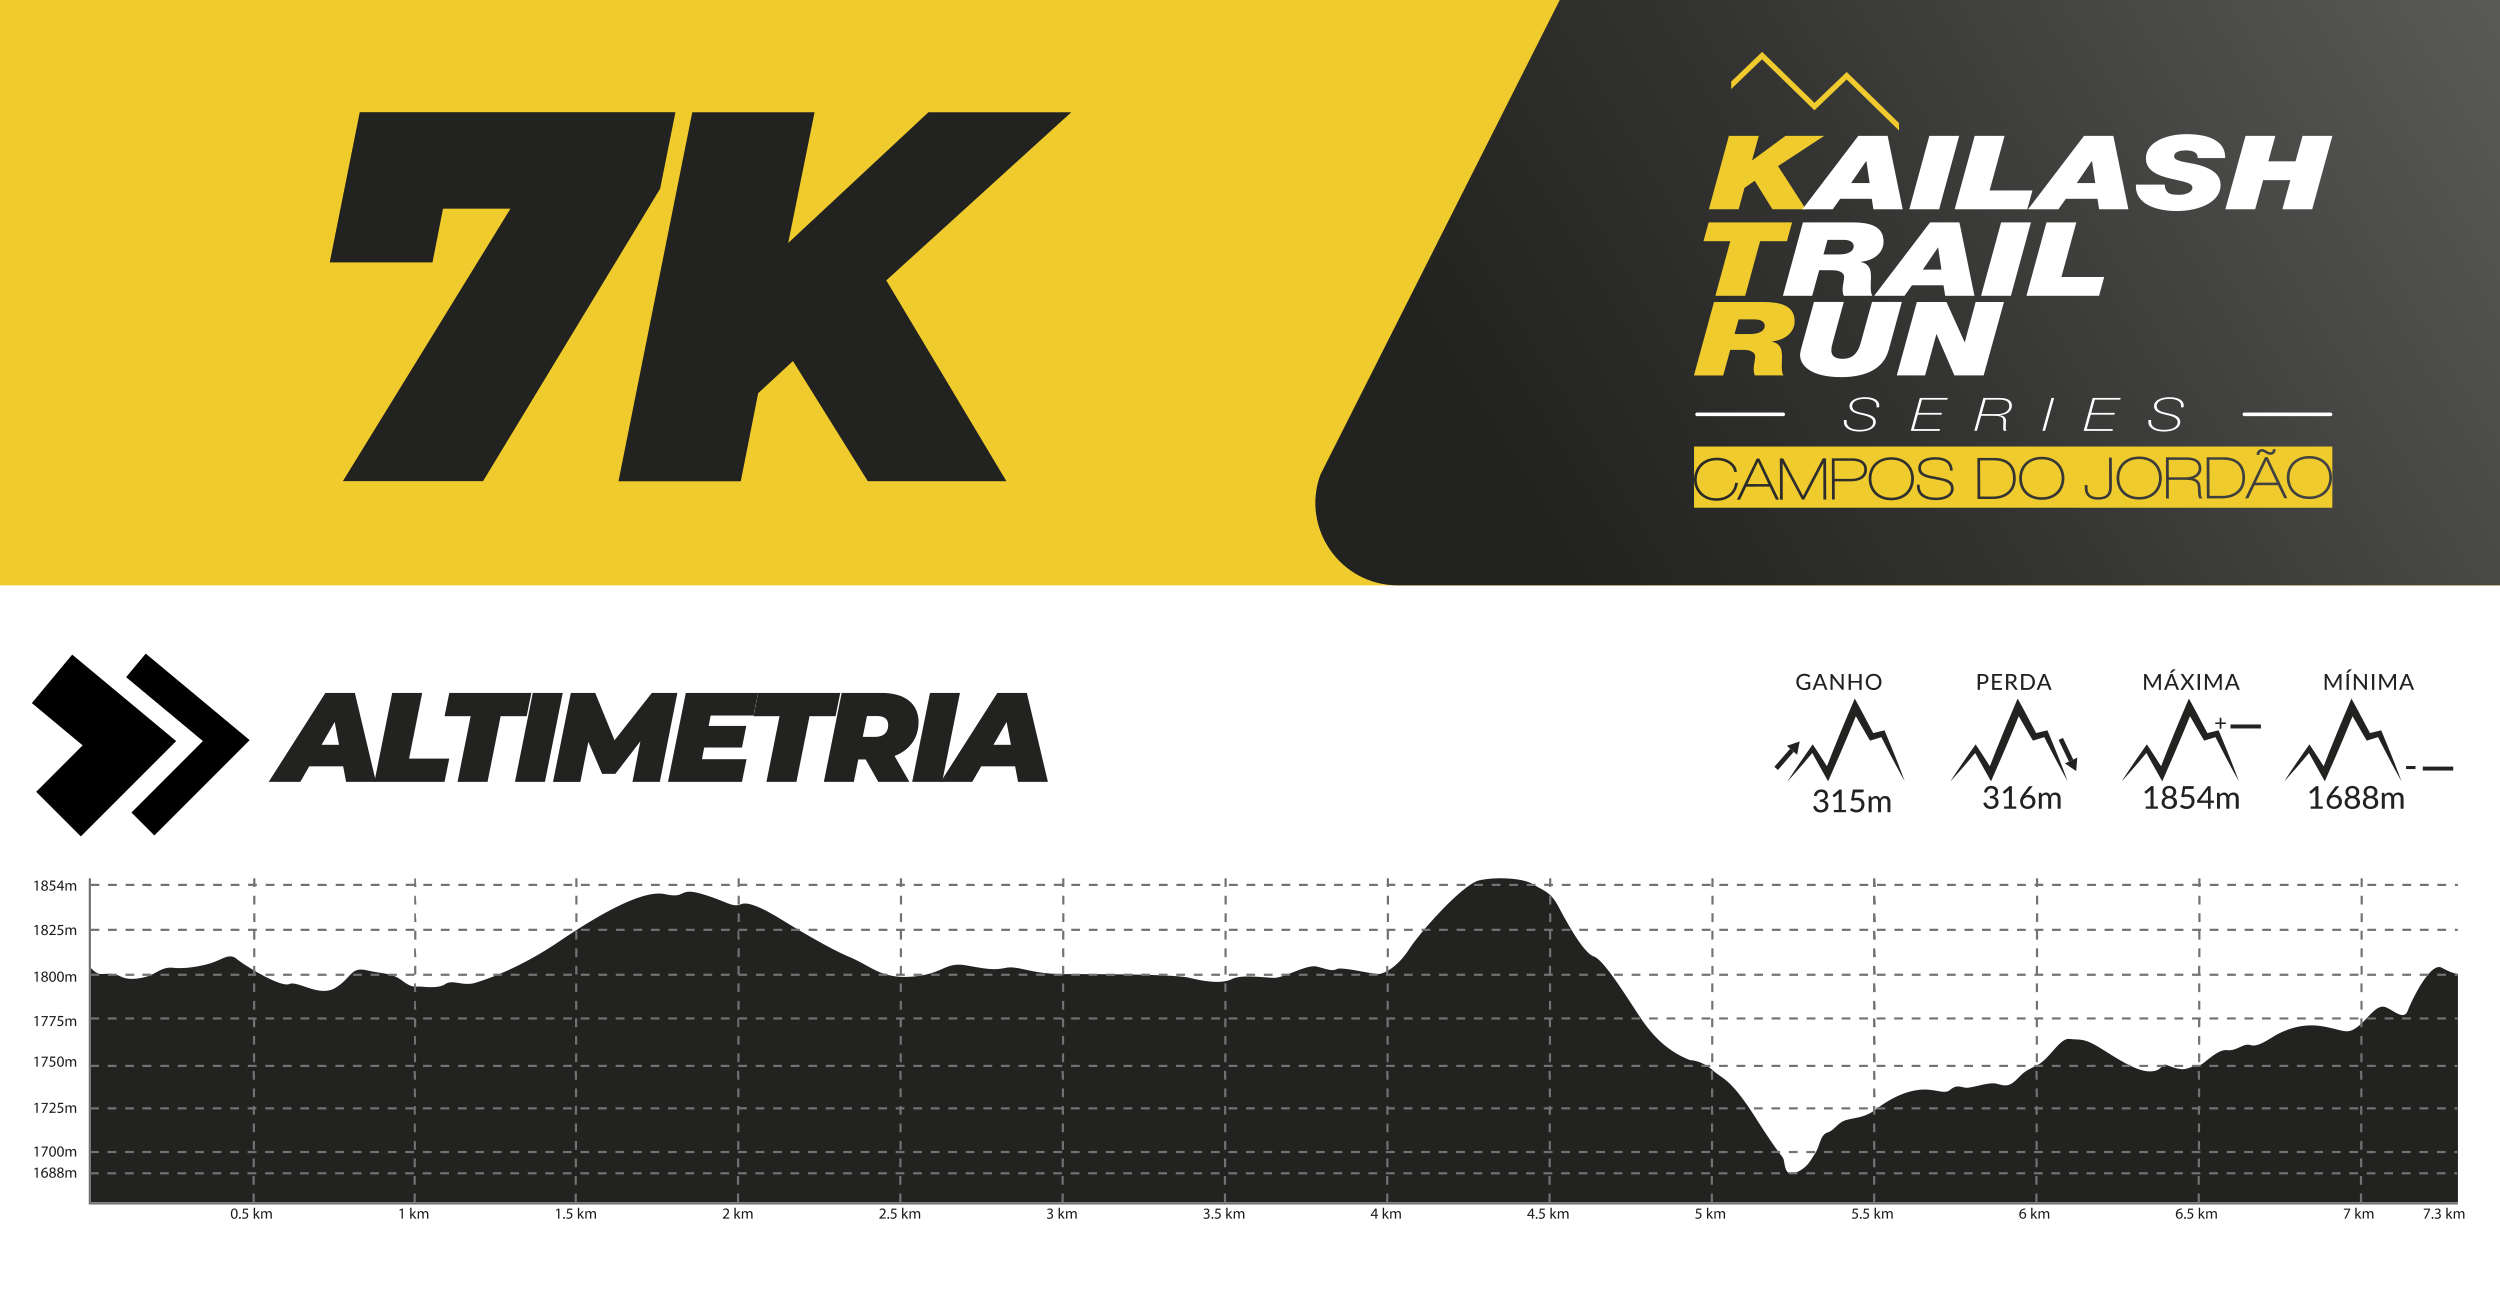 <svg xmlns="http://www.w3.org/2000/svg" id="Camada_2" version="1.1" viewBox="0 0 595.28 311.65"><defs><linearGradient id="Gradiente_sem_nome_132" x1="371.26" x2="663.75" y1="131.44" y2="-45.78" data-name="Gradiente sem nome 132" gradientUnits="userSpaceOnUse"><stop offset="0" stop-color="#222221"/><stop offset=".28" stop-color="#333332"/><stop offset=".85" stop-color="#616160"/><stop offset="1" stop-color="#6f6f6e"/></linearGradient><style>.st0{fill:#727272}.st1{fill:#fff}.st2{fill:#1d1c1a}.st4{fill:#222221}.st5{fill:#f0cb2d}</style></defs><path d="M-14.17-14.17h623.62v340H-14.17z" class="st1"/><path d="M-14.17-41.17h623.62v180.56H-14.17z" class="st5"/><path d="M609.45-30.11H386.58L314.4 113.03c-4.66 12.8 4.82 26.35 18.44 26.35h276.61z" style="fill:url(#Gradiente_sem_nome_132)"/><path d="M411.69 32.35h7.1l-1.58 5.75.06.05 7.87-5.8h9.23l-11 7.2 6.64 10.28h-7.97l-4.23-6.78-2.42 1.66-1.39 5.12h-7.1l4.77-17.48Z" class="st5"/><path d="M442.5 32.35h6.97l3.58 17.48h-6.97l-.39-2.5h-7.52l-1.77 2.5h-7.23l13.32-17.48Zm-1.74 11.24h4.42l-.77-5.24h-.06l-3.58 5.24ZM459.4 32.35h7.1l-4.77 17.48h-7.1zM470.21 32.35h7.1l-3.55 13h10.19l-1.23 4.48h-17.29l4.77-17.48ZM496.24 32.35h6.97l3.58 17.48h-6.97l-.39-2.5h-7.52l-1.77 2.5h-7.23l13.32-17.48Zm-1.75 11.24h4.42l-.77-5.24h-.06l-3.58 5.24ZM523.3 37.64c.03-.71-.29-1.15-.81-1.44s-1.26-.39-2.06-.39c-1.19 0-2.74.27-2.74 1.42 0 1.32 3.45 1.4 5.71 2.01 4 1.08 5.35 2.74 5.35 4.82 0 4.21-5.39 6.19-10.39 6.19-5.29 0-10.06-1.84-9.77-6.29h6.87c0 .95.29 1.54.87 1.98.61.39 1.45.44 2.61.44 1.39 0 3.1-.54 3.1-1.69 0-1.27-2.35-1.44-5.55-2.25-2.81-.71-5.52-1.84-5.52-4.75 0-3.94 5.03-5.75 9.68-5.75 4.9 0 9.32 1.4 9.19 5.7h-6.55ZM534.69 32.35h7.1l-1.68 6.07h6.48l1.68-6.07h7.1l-4.81 17.48h-7.1l1.9-6.93h-6.48l-1.9 6.93h-7.1z" class="st1"/><path d="M412.01 57.43h-6.39l1.23-4.48h19.87l-1.23 4.48h-6.39l-3.55 13h-7.1l3.55-13Z" class="st5"/><path d="M429.3 52.95h11.68c4.26 0 7.52.88 7.52 4.58 0 2.55-2.06 4.41-5.39 4.82v.05c2.1.44 2.39 1.93 2.39 3.57s-.26 3.43.32 4.46h-6.77c-.26-.44-.29-.93-.29-1.71 0-.83.35-1.91.35-2.79s-.9-1.59-2.87-1.59h-3.06l-1.68 6.1h-6.97l4.77-17.48Zm4.9 7.64h3.74c2.35 0 3.45-.91 3.45-1.96 0-.69-.55-1.52-2.39-1.52h-3.84l-.97 3.48ZM459.59 52.95h6.97l3.58 17.48h-6.97l-.39-2.5h-7.52l-1.77 2.5h-7.23l13.32-17.48Zm-1.74 11.24h4.42l-.77-5.24h-.06l-3.58 5.24ZM476.49 52.95h7.1l-4.77 17.48h-7.1zM487.3 52.95h7.1l-3.55 13h10.19l-1.23 4.48h-17.29l4.77-17.48Z" class="st1"/><path d="M408.12 71.91h11.68c4.26 0 7.52.88 7.52 4.58 0 2.55-2.06 4.41-5.39 4.82v.05c2.1.44 2.39 1.93 2.39 3.57s-.26 3.43.32 4.46h-6.77c-.26-.44-.29-.93-.29-1.71 0-.83.35-1.91.35-2.79s-.9-1.59-2.87-1.59H412l-1.68 6.1h-6.97l4.77-17.48Zm4.9 7.63h3.74c2.35 0 3.45-.91 3.45-1.96 0-.69-.55-1.52-2.39-1.52h-3.84l-.97 3.48Z" class="st5"/><path d="M449.67 83.46c-1.23 4.41-5.48 6.34-11.29 6.34-6.9 0-9.77-2.55-9.77-5.34 0-.34.16-1.03.26-1.42l3.06-11.14h7.1l-2.61 9.55c-.16.54-.35 1.42-.35 1.69 0 .54-.19 2.3 2.68 2.3s3.84-2.01 4.35-3.94l2.65-9.6h7.1l-3.16 11.55ZM456.44 71.91h7.03l4.32 9.55h.06l2.58-9.55h6.74l-4.84 17.48h-6.97l-4.23-9.79h-.06l-2.68 9.79h-6.74l4.77-17.48ZM439.71 100c-.01.11-.01.33-.01.46 0 .98.86 1.89 3.05 1.89 1.79 0 3.27-.52 3.27-1.86 0-1.14-1.66-1.47-2.8-1.73-1.3-.31-2.82-.66-2.82-2.06s1.75-2.13 3.67-2.13 3.4.64 3.4 1.97c0 .14 0 .25-.04.45h-.63c.04-.22.04-.27.04-.41 0-1.11-1.32-1.6-2.78-1.6s-3.03.44-3.03 1.71c0 1.18 1.39 1.44 2.8 1.74 1.42.31 2.82.72 2.82 2.03 0 1.51-1.72 2.3-3.93 2.3-1.99 0-3.66-.79-3.66-2.21 0-.19-.01-.36 0-.55zM457.13 94.75h6.68l-.13.42h-6.04l-.86 3.14h5.62l-.1.42h-5.63l-.95 3.44h6.22l-.11.42h-6.85l2.15-7.83ZM472.28 94.75h3.78c1.56 0 3 .37 3 1.86 0 1.29-1.2 2.18-2.87 2.23v.02c.98.12 1.46.58 1.46 1.34 0 .54-.07 1.12-.07 1.6 0 .26.04.53.16.78h-.63c-.11-.21-.13-.45-.13-.79 0-.53.04-.89.04-1.57 0-1.06-.92-1.21-2.47-1.21h-2.82l-1 3.56h-.62l2.16-7.83Zm-.43 3.85h3.71c1.61 0 2.87-.67 2.87-1.89 0-1.28-1.03-1.55-2.62-1.55h-3.01l-.95 3.43ZM488.48 94.75h.63l-2.16 7.83h-.63zM498.29 94.75h6.68l-.13.42h-6.04l-.86 3.14h5.62l-.1.42h-5.63l-.95 3.44h6.22l-.11.42h-6.85l2.15-7.83ZM512.21 100c-.01.11-.01.33-.01.46 0 .98.86 1.89 3.05 1.89 1.79 0 3.27-.52 3.27-1.86 0-1.14-1.66-1.47-2.8-1.73-1.3-.31-2.82-.66-2.82-2.06s1.75-2.13 3.67-2.13 3.4.64 3.4 1.97c0 .14 0 .25-.04.45h-.63c.04-.22.04-.27.04-.41 0-1.11-1.32-1.6-2.78-1.6s-3.03.44-3.03 1.71c0 1.18 1.39 1.44 2.8 1.74 1.42.31 2.82.72 2.82 2.03 0 1.51-1.72 2.3-3.93 2.3-1.99 0-3.66-.79-3.66-2.21 0-.19-.01-.36 0-.55zM554.94 99.09H534.4c-.23 0-.42-.19-.42-.43s.19-.43.42-.43h20.54c.23 0 .42.19.42.43s-.19.43-.42.43M424.62 99.09h-20.54c-.23 0-.42-.19-.42-.43s.19-.43.42-.43h20.54c.23 0 .42.19.42.43s-.19.43-.42.43" class="st1"/><path d="m439.72 17.14-7.67 7.35-12.47-12.15-7.36 7.09v1.78l7.35-7.09 12.47 12.15 7.67-7.35 12.47 12.17v-1.78zM537.13 114.93l4.98-.02-2.47-5.27zM440.93 109.73h-4.1l.02 4.29h4.1c.85-.01 1.61-.22 2.13-.59.54-.38.82-.92.82-1.57 0-1.77-1.61-2.13-2.96-2.14ZM450.34 109.47h-.02c-2.84 0-4.69 1.79-4.71 4.53.04 2.74 1.9 4.5 4.73 4.5h.02c2.84 0 4.69-1.79 4.71-4.53-.04-2.74-1.9-4.5-4.73-4.5M529.51 109.47h-3.42l.04 8.6h3.07c1.5-.01 2.79-.48 3.62-1.31.74-.75 1.12-1.76 1.11-3-.02-3.54-2.4-4.28-4.41-4.28ZM486.17 109.37h-.02c-2.84 0-4.69 1.79-4.71 4.53.04 2.74 1.9 4.5 4.73 4.5h.02c2.84 0 4.69-1.79 4.71-4.53-.04-2.74-1.9-4.5-4.73-4.5M520.65 109.5h-4.25l.02 4.16h4.07c1.08-.01 2-.32 2.52-.85.35-.36.53-.81.52-1.36-.02-1.32-.96-1.96-2.87-1.96ZM509.36 109.31h-.02c-2.84 0-4.69 1.79-4.71 4.53.04 2.74 1.9 4.5 4.73 4.5h.02c2.84 0 4.69-1.79 4.71-4.53-.04-2.74-1.9-4.5-4.73-4.5M474.9 109.63h-3.42l.04 8.6h3.07c1.5-.01 2.79-.48 3.62-1.31.74-.75 1.12-1.76 1.11-3-.02-3.54-2.4-4.28-4.41-4.28Z" class="st5"/><path d="M403.37 106.33v14.56h151.99v-14.56zm134.33.98c.25-.25.56-.39.87-.39.42 0 .8.22 1.17.43.3.17.59.34.84.34.18 0 .34-.06.45-.17.1-.1.16-.24.16-.39v-.17h.66v.17c0 .31-.11.6-.32.81-.23.23-.55.36-.94.36-.47 0-.84-.23-1.17-.43-.28-.17-.55-.34-.84-.34-.34 0-.59.37-.59.61v.17h-.66v-.17c0-.28.14-.59.38-.83Zm-129.01 11.93h-.02c-3.06 0-5.28-2.11-5.3-5.03 0-1.42.53-2.78 1.46-3.72.97-.98 2.36-1.5 4.02-1.5h.02c2.96 0 4.62 1.86 4.68 3.21v.18h-.64l-.02-.15c-.14-1.3-1.69-2.63-4.03-2.63h-.02c-1.61 0-2.91.56-3.77 1.6-.68.82-1.06 1.92-1.06 3.01 0 2.2 1.61 4.43 4.64 4.43h.02c2.45 0 4.12-1.33 4.48-3.54l.02-.14h.66l-.03.2c-.41 2.52-2.37 4.08-5.13 4.09Zm14.18-.27-1.5-3.11-5.56.02-1.5 3.12h-.74l4.73-9.81h.63l4.67 9.78zm11.31-.03-.03-8.67-4.53 8.68h-.55l-4.6-8.65.03 8.67h-.66l-.04-9.8h.8l4.74 8.93 4.67-8.96h.8l.04 9.8h-.66Zm9.69-5.35c-.65.66-1.74 1.02-3.07 1.02h-3.94l.02 4.32h-.66l-.04-9.8h4.76l.02-.01c2.31 0 3.59.97 3.6 2.74 0 .68-.23 1.27-.69 1.73m10.45 4.04c-.96.97-2.33 1.49-3.96 1.49h-.02c-3.71 0-5.38-2.56-5.39-5.11 0-1.43.49-2.73 1.41-3.65.96-.97 2.33-1.49 3.96-1.49h.02c3.71 0 5.38 2.56 5.39 5.11 0 1.43-.49 2.73-1.41 3.65m10.23.31c-.71.72-2.02 1.15-3.51 1.15h-.03c-1.67 0-2.96-.41-3.73-1.19-.58-.59-.87-1.37-.85-2.33v-.17h.66v.17c0 1.94 1.33 2.92 3.92 2.92h.03c.94 0 1.8-.19 2.42-.52.72-.38 1.08-.92 1.08-1.61 0-1.54-1.63-1.84-3.2-2.13-.21-.04-.43-.08-.63-.12l-.28-.05c-1.8-.34-3.67-.69-3.68-2.59 0-.62.21-1.15.62-1.57.9-.91 2.52-1.05 3.41-1.05h.03c2.61 0 4.04 1.05 4.15 3.02v.18h-.65v-.16c-.08-1.62-1.26-2.44-3.5-2.44h-.03c-1.31 0-2.38.32-2.92.87-.3.31-.46.69-.45 1.14 0 1.41 1.5 1.69 3.23 2.01.18.03.36.07.54.1l.46.09c1.91.39 3.56.73 3.56 2.7 0 .61-.22 1.14-.65 1.58m14.16-.63c-.96.97-2.45 1.51-4.2 1.51h-3.64l-.04-9.79h4.14c1.52-.01 5 .45 5.01 4.87 0 1.41-.42 2.55-1.26 3.4Zm11.44.21c-.96.97-2.33 1.49-3.96 1.49h-.02c-3.71 0-5.38-2.56-5.39-5.11 0-1.43.49-2.73 1.41-3.65.96-.97 2.33-1.49 3.96-1.49h.02c3.71 0 5.38 2.56 5.39 5.11 0 1.43-.49 2.73-1.41 3.65m11.98.65c-.55.53-1.4.81-2.53.81h-.02c-2.01 0-3.17-1-3.18-2.74v-.74h.66v.74c0 1.42.86 2.14 2.52 2.14h.02c.99 0 1.64-.2 2.04-.61.39-.39.57-.99.57-1.85l-.03-6.97h.66l.03 7.16c0 .88-.25 1.58-.74 2.06m11.21-.71c-.96.97-2.33 1.49-3.96 1.49h-.02c-3.71 0-5.38-2.56-5.39-5.11 0-1.43.49-2.73 1.41-3.65.96-.97 2.33-1.49 3.96-1.49h.02c3.71 0 5.38 2.56 5.39 5.11 0 1.43-.5 2.73-1.41 3.65m10.32 1.22-.05-.1c-.24-.5-.26-1.7-.26-2.06 0-1.33-.21-2.27-2.81-2.27h-4.13l.02 4.45h-.66l-.04-9.8h4.8s.02-.01.03-.01c2.37 0 3.55.84 3.61 2.58.03 1.15-.63 2.01-1.85 2.43 1.38.36 1.68 1.27 1.68 2.66 0 .74.1 1.66.24 1.84l.21.27h-.8Zm9.65-1.52c-.96.97-2.45 1.51-4.2 1.51h-3.64l-.04-9.79h4.14s.01-.01.02-.01c1.51 0 4.98.48 4.99 4.89 0 1.41-.42 2.55-1.26 3.41Zm10.59 1.47-1.5-3.11-5.56.02-1.5 3.12h-.74l4.73-9.81h.63l4.67 9.78zm9.97-1.29c-.96.97-2.33 1.49-3.96 1.49h-.02c-3.71 0-5.38-2.56-5.39-5.11 0-1.43.49-2.73 1.41-3.65.96-.97 2.33-1.49 3.96-1.49h.02c3.71 0 5.38 2.56 5.39 5.11 0 1.43-.49 2.73-1.41 3.65" class="st5"/><path d="m416.1 115.27 4.98-.01-2.47-5.28zM549.89 109.19h-.02c-2.84 0-4.69 1.79-4.71 4.53.04 2.74 1.9 4.5 4.73 4.5h.02c2.84 0 4.69-1.79 4.71-4.53-.04-2.74-1.9-4.5-4.73-4.5" class="st5"/><path d="m160.83 26.72-3.64 18.2-42.17 69.65H81.64l39.91-64.89h-16.06l-2.51 12.8H78.51l7.15-35.77h75.18ZM211.03 66.76l28.61 47.82h-33.01l-17.82-28.61-8.28 7.66-4.14 20.96h-29.12l17.57-87.85h29.12l-6.28 31.12 33.38-31.12h34.01l-44.05 40.04ZM81.71 182.48h-8.08l-2.12 3.69h-7.53l13.5-21.18h7.02l5.02 21.18h-7.11zm-.99-5.14-1.03-5.42-3.12 5.42z" class="st4"/><path d="M93.39 164.99h7.14l-3.12 15.64h9.56l-1.12 5.54h-16.7zM112.06 170.53h-6.2l1.12-5.54h19.55l-1.12 5.54h-6.2l-3.12 15.64h-7.14l3.12-15.64ZM126.86 164.99H134l-4.24 21.18h-7.14zM161.29 164.99l-4.18 21.18h-6.51l1.88-9.65-5.96 7.75h-3.15l-3.27-7.62-1.91 9.53h-6.51l4.24-21.18h5.81l4.6 11.26L155.2 165h6.08ZM169.22 170.38l-.48 2.48h8.96l-1.03 5.14h-8.99l-.54 2.78h10.62l-1.09 5.39h-17.61l4.24-21.18h17.22l-1.09 5.39h-10.2Z" class="st4"/><path d="M185.61 170.53h-6.2l1.12-5.54h19.55l-1.12 5.54h-6.2l-3.12 15.64h-7.14l3.12-15.64ZM213 180l3.54 6.17h-7.41l-3-5.33h-1.76l-1.06 5.33h-7.14l4.24-21.18h9.5c5.6 0 8.81 2.57 8.81 6.96 0 3.78-2.12 6.69-5.72 8.05m-4.18-9.5h-2.39l-1 4.96h2.94c1.97 0 3.12-1.03 3.12-2.81 0-1.51-1.03-2.15-2.66-2.15ZM221.44 164.99h7.14l-4.24 21.18h-7.14z" class="st4"/><path d="M241.71 182.48h-8.08l-2.12 3.69h-7.53l13.5-21.18h7.02l5.02 21.18h-7.11zm-1-5.14-1.03-5.42-3.12 5.42z" class="st4"/><path d="m59.44 176.23-24.74-20.6-4.67 5.61 18.28 15.22-17.01 17.02 5.45 5.45z"/><path d="M19.24 199.16 8.62 188.54l11.05-11.06-12.09-10.07 9.61-11.54 24.75 20.59z"/><path d="M430.44 164.2c-.22.07-.45.1-.71.1-.3 0-.58-.05-.83-.14-.25-.1-.46-.23-.63-.4s-.31-.37-.4-.61-.14-.5-.14-.78.05-.55.14-.79.22-.44.39-.61.37-.3.61-.4.51-.14.8-.14q.225 0 .42.03c.13.02.25.06.36.1s.21.09.31.15c.09.06.18.13.26.2l-.15.25s-.06.06-.1.07-.08 0-.13-.03l-.15-.09c-.06-.03-.12-.07-.2-.1a2 2 0 0 0-.27-.08c-.1-.02-.23-.03-.37-.03-.21 0-.4.03-.57.1s-.31.17-.43.29c-.12.13-.21.28-.27.46s-.1.38-.1.6c0 .24.03.45.1.63s.16.34.29.47c.12.13.27.23.45.29.18.07.37.1.59.1.08 0 .16 0 .24-.01s.15-.02.21-.04c.07-.02.13-.04.2-.07.06-.03.13-.06.19-.09v-.81h-.57s-.06-.01-.09-.03a.1.1 0 0 1-.03-.07v-.31h1.18v1.47c-.19.14-.4.24-.61.31ZM435.15 164.26h-.42s-.09-.01-.12-.04a.2.2 0 0 1-.07-.09l-.34-.89h-1.68l-.34.89s-.03.06-.06.09-.07.04-.12.04h-.42l1.51-3.78h.55zm-2.48-1.41h1.38l-.57-1.49s-.04-.1-.06-.17c-.02-.06-.04-.13-.06-.2l-.06.21c-.02.07-.04.12-.06.17l-.57 1.49ZM436.28 160.49s.05.04.08.08l2.15 2.79v-2.88h.48v3.78h-.27s-.08 0-.11-.02c-.03-.01-.06-.04-.09-.08l-2.16-2.79v2.9h-.48v-3.78h.28s.08 0 .11.02ZM443.28 164.26h-.55v-1.71h-2v1.71h-.55v-3.78h.55v1.68h2v-1.68h.55zM448 162.37c0 .28-.05.54-.14.78s-.22.44-.38.61-.36.3-.59.4-.48.14-.76.14-.53-.05-.76-.14-.43-.23-.59-.4a1.7 1.7 0 0 1-.38-.61c-.09-.24-.14-.5-.14-.78s.05-.54.14-.78.22-.44.38-.61c.17-.17.36-.3.59-.4s.48-.14.76-.14.53.05.76.14c.23.1.43.23.59.4s.29.37.38.61.14.5.14.78m-.56 0c0-.23-.03-.43-.09-.61s-.15-.33-.27-.46a1.1 1.1 0 0 0-.42-.29c-.16-.07-.34-.1-.54-.1s-.38.03-.54.1-.3.16-.42.29-.2.28-.27.46c-.06.18-.09.38-.09.61s.03.43.09.61.15.33.27.46c.11.12.25.22.42.29s.34.1.54.1.38-.03.54-.1.3-.16.42-.29c.12-.12.2-.28.27-.46s.09-.39.09-.61M433.65 187.97c.23 0 .44.03.64.1.19.07.36.16.5.28s.25.27.32.43c.08.17.12.35.12.56 0 .17-.02.33-.06.46s-.1.25-.18.35-.18.18-.29.25-.24.13-.38.17c.35.09.61.25.78.46s.26.49.26.81c0 .25-.05.48-.14.68q-.135.3-.39.51c-.16.14-.35.24-.57.32-.22.07-.45.11-.7.11-.28 0-.52-.04-.73-.1s-.37-.17-.52-.29c-.14-.12-.26-.27-.35-.44s-.17-.36-.23-.56l.31-.13c.08-.03.16-.04.23-.03.08.02.13.06.17.13.03.07.08.16.13.25s.12.19.2.27c.08.09.19.16.31.22q.195.09.48.09c.285 0 .34-.03.48-.09s.25-.14.34-.23.16-.2.2-.32.07-.23.07-.35c0-.14-.02-.27-.05-.39s-.1-.22-.2-.3-.24-.15-.41-.2c-.18-.05-.4-.07-.68-.07v-.52c.23 0 .42-.03.58-.07.16-.05.29-.11.39-.19s.17-.18.22-.29c.04-.11.07-.24.07-.37 0-.15-.02-.28-.07-.39a.9.9 0 0 0-.19-.28.9.9 0 0 0-.29-.17c-.11-.04-.23-.06-.37-.06s-.25.02-.36.06-.21.09-.3.16-.16.15-.22.24-.1.2-.13.31a.4.4 0 0 1-.13.19.3.3 0 0 1-.22.02l-.37-.07c.04-.25.1-.47.21-.65q.15-.285.39-.48c.24-.195.33-.23.53-.29s.42-.1.65-.1ZM436.67 192.86h1.14v-3.57c0-.11 0-.22.01-.34l-.92.79s-.07.04-.1.05h-.1c-.03 0-.06-.02-.08-.03s-.04-.03-.06-.05l-.22-.31 1.61-1.39h.58v4.84h1.04v.54h-2.9v-.54ZM443.78 188.33c0 .1-.03.19-.1.25-.06.06-.17.1-.32.1h-1.65l-.24 1.36c.27-.06.52-.09.76-.09.28 0 .53.04.74.13.21.08.39.2.54.34.14.15.25.32.33.52.07.2.11.41.11.64 0 .28-.05.54-.15.77s-.24.43-.41.59-.38.29-.62.38-.49.13-.77.13a2.3 2.3 0 0 1-.87-.18c-.13-.06-.24-.12-.35-.19s-.2-.14-.29-.22l.22-.31c.05-.07.11-.1.19-.1.05 0 .11.02.17.06s.14.08.23.13.19.09.31.13.26.06.43.06c.18 0 .35-.03.49-.09.15-.06.27-.14.38-.25s.18-.24.24-.39c.05-.15.08-.32.08-.51 0-.16-.02-.31-.07-.44a.95.95 0 0 0-.22-.34.8.8 0 0 0-.36-.21c-.14-.05-.31-.08-.5-.08-.27 0-.55.05-.86.14l-.45-.13.43-2.53h2.56v.31ZM444.95 193.4v-3.8h.43c.1 0 .16.05.19.14l.05.37c.14-.17.3-.3.47-.41s.37-.16.6-.16c.25 0 .46.07.62.21s.27.33.34.56c.06-.13.13-.25.21-.35s.19-.18.29-.24c.11-.06.22-.11.34-.14s.24-.04.37-.04c.41 0 .72.12.94.37s.33.6.33 1.07v2.42h-.71v-2.42c0-.29-.06-.5-.19-.65s-.31-.22-.55-.22a.7.7 0 0 0-.3.06.6.6 0 0 0-.25.17c-.07.07-.13.16-.17.27s-.06.24-.06.38v2.42h-.71v-2.42q0-.435-.18-.66c-.18-.225-.29-.22-.52-.22-.16 0-.31.04-.44.13-.14.08-.26.2-.38.35v2.82h-.71ZM426.69 178.66l-1.21-1.06 1.52-.53 1.53-.52-.31 1.58-.31 1.59z" class="st4"/><path d="m422.495 182.591 3.762-4.322.86.748-3.762 4.322zM425.66 186.01c1.77-2.75 3.62-5.44 5.5-8.1l.47-.67.48.72c1.29 1.93 2.52 3.89 3.77 5.84l-1.44.11 1.57-3.98c.51-1.33 1.07-2.64 1.6-3.96 1.06-2.65 2.18-5.27 3.29-7.89l.74-1.74.91 1.65c.65 1.17 1.26 2.35 1.89 3.53.62 1.18 1.26 2.35 1.86 3.55l-.88-.37 2.71-.66.59-.14.22.52c1.6 3.84 3.17 7.69 4.6 11.61-2.05-3.63-3.96-7.33-5.84-11.04l.8.37-2.66.83-.55.17-.33-.54c-.69-1.14-1.34-2.31-2.01-3.46-.67-1.16-1.34-2.31-1.99-3.47l1.65-.09c-1.07 2.64-2.15 5.28-3.27 7.9-.56 1.31-1.1 2.63-1.68 3.93l-1.71 3.92-.66 1.5-.78-1.4c-1.13-2.02-2.28-4.04-3.38-6.08l.96.06c-2.09 2.51-4.22 4.98-6.42 7.4ZM471.45 162.86v1.4h-.54v-3.78h1.14c.24 0 .45.03.63.08.18.06.33.14.44.24.12.1.2.23.26.37s.09.31.09.48-.03.34-.09.49-.15.27-.27.38-.27.19-.44.25c-.18.06-.38.09-.61.09h-.59Zm0-.43h.59c.14 0 .27-.02.38-.06s.2-.09.28-.16c.07-.07.13-.15.17-.24s.06-.2.06-.31-.02-.22-.05-.31-.09-.17-.16-.24a.7.7 0 0 0-.27-.15c-.11-.03-.24-.05-.39-.05h-.59v1.52ZM476.7 160.48v.44h-1.8v1.22h1.45v.43h-1.45v1.25h1.8v.44h-2.34v-3.78zM478.2 162.7v1.56h-.54v-3.78h1.08c.24 0 .45.02.63.07s.32.12.44.21.2.2.25.33a1.23 1.23 0 0 1 .02.81c-.04.12-.1.22-.18.31s-.17.17-.29.24-.24.12-.39.15c.07.04.13.1.18.17l1.08 1.48h-.49a.24.24 0 0 1-.22-.12l-.95-1.33s-.06-.07-.1-.09a.35.35 0 0 0-.16-.03h-.37Zm0-.4h.52c.15 0 .27-.02.39-.05s.2-.08.28-.15c.07-.07.13-.14.17-.23a.7.7 0 0 0 .06-.3c0-.22-.07-.39-.22-.5-.14-.11-.36-.17-.65-.17h-.54v1.4ZM484.54 162.37c0 .28-.05.54-.14.77s-.22.43-.38.6-.36.29-.59.39c-.23.09-.48.14-.76.14h-1.42v-3.78h1.42c.28 0 .53.05.76.14s.43.22.59.39.29.36.38.6c.09.23.14.49.14.77Zm-.56 0c0-.23-.03-.43-.09-.61s-.15-.33-.26-.46c-.12-.12-.25-.22-.42-.28s-.34-.1-.54-.1h-.87v2.9h.87c.2 0 .38-.03.54-.1s.3-.16.42-.29c.11-.12.2-.28.26-.46s.09-.38.09-.61ZM488.52 164.26h-.42s-.09-.01-.12-.04a.2.2 0 0 1-.07-.09l-.34-.89h-1.68l-.34.89s-.03.06-.06.09-.07.04-.12.04h-.42l1.51-3.78h.55zm-2.47-1.41h1.38l-.57-1.49s-.04-.1-.06-.17c-.02-.06-.04-.13-.06-.2l-.06.21c-.02.07-.04.12-.06.17l-.57 1.49ZM474.17 187.14c.23 0 .44.03.64.1.19.07.36.16.5.28s.25.27.32.43c.08.17.12.35.12.56 0 .17-.02.32-.06.46-.04.13-.1.25-.18.35s-.18.18-.29.25-.24.13-.38.17c.35.09.61.25.78.46s.26.49.26.81c0 .25-.05.48-.14.68s-.22.37-.39.51c-.16.14-.35.24-.57.32-.22.07-.45.11-.7.11-.28 0-.52-.04-.73-.1s-.37-.17-.52-.29-.26-.27-.35-.44-.17-.36-.23-.57l.31-.13a.4.4 0 0 1 .23-.03c.07.02.13.06.16.13.04.07.08.16.13.25.05.1.12.19.2.27.08.09.19.16.31.22s.29.09.48.09q.27 0 .48-.09c.21-.09.25-.14.34-.23.09-.1.16-.2.2-.32s.07-.23.07-.35c0-.14-.02-.27-.05-.39a.6.6 0 0 0-.2-.3c-.1-.08-.24-.15-.41-.2-.18-.05-.4-.07-.68-.07v-.52c.23 0 .42-.03.58-.07.16-.05.29-.11.39-.19s.17-.18.22-.29c.04-.11.07-.24.07-.37 0-.15-.02-.28-.07-.39a.9.9 0 0 0-.19-.28c-.08-.07-.18-.13-.29-.17s-.23-.06-.37-.06-.25.02-.36.06-.21.09-.3.16-.16.15-.22.24-.1.2-.13.31c-.04.09-.08.15-.13.19a.3.3 0 0 1-.22.02l-.37-.07q.045-.375.21-.66.15-.285.39-.48c.24-.195.33-.23.53-.29s.42-.1.65-.1ZM477.2 192.03h1.14v-3.57c0-.11 0-.22.01-.34l-.92.79s-.07.04-.1.05h-.1c-.03 0-.06-.02-.08-.03s-.04-.03-.06-.05l-.22-.31 1.61-1.38h.58v4.84h1.04v.54h-2.9zM482.42 189.2c-.04.06-.09.11-.13.16s-.08.1-.12.16c.12-.08.26-.14.41-.19s.31-.07.48-.07c.21 0 .42.04.61.1.19.07.36.17.51.31s.26.3.35.5.13.43.13.69a1.7 1.7 0 0 1-.51 1.25c-.16.16-.36.28-.59.37s-.48.14-.75.14-.52-.04-.74-.13-.41-.21-.56-.37c-.16-.16-.28-.35-.36-.58s-.13-.48-.13-.76c0-.24.05-.49.16-.75s.27-.55.49-.85l1.35-1.81c.03-.05.09-.09.15-.12.07-.03.14-.05.22-.05h.63l-1.59 2Zm-.73 1.71c0 .17.02.32.07.46q.075.21.21.36c.09.1.21.18.34.23.14.05.29.08.46.08s.33-.03.48-.08.26-.13.37-.23.18-.22.23-.35c.05-.14.08-.28.08-.44 0-.17-.03-.33-.08-.47s-.13-.26-.23-.35-.22-.17-.35-.22a1.3 1.3 0 0 0-.45-.08c-.17 0-.33.03-.47.09s-.26.14-.36.24-.17.22-.23.35c-.05.13-.08.27-.08.42ZM485.47 192.57v-3.8h.43c.1 0 .16.05.19.14l.05.37c.14-.17.3-.3.47-.41s.37-.16.6-.16c.25 0 .46.07.62.21s.27.33.34.56c.06-.13.13-.25.21-.35s.18-.18.29-.24.22-.11.34-.14.24-.04.37-.04c.41 0 .72.12.94.37s.33.6.33 1.06v2.42h-.71v-2.42c0-.29-.06-.5-.19-.65s-.31-.22-.55-.22c-.11 0-.21.02-.31.06a.6.6 0 0 0-.25.17c-.07.07-.13.16-.17.27s-.06.24-.06.38v2.42h-.71v-2.42q0-.435-.18-.66c-.12-.14-.29-.22-.52-.22-.16 0-.31.04-.44.13-.14.08-.26.2-.38.35v2.82zM493.17 181.09l1.46-.7-.13 1.61-.13 1.61-1.33-.91-1.33-.92z" class="st4"/><path d="m490.181 176.188 1.03-.49 2.462 5.174-1.03.49zM464.45 186.01c1.77-2.75 3.62-5.44 5.5-8.1l.47-.67.48.72c1.29 1.93 2.52 3.89 3.77 5.84l-1.44.11 1.57-3.98c.51-1.33 1.07-2.64 1.6-3.96 1.06-2.65 2.18-5.27 3.29-7.89l.74-1.74.91 1.65c.65 1.17 1.26 2.35 1.89 3.53.62 1.18 1.26 2.35 1.86 3.55l-.88-.37 2.71-.66.59-.14.22.52c1.6 3.84 3.17 7.69 4.6 11.61-2.05-3.63-3.96-7.33-5.84-11.04l.8.37-2.66.83-.55.17-.33-.54c-.69-1.14-1.34-2.31-2.01-3.46-.67-1.16-1.34-2.31-1.99-3.47l1.65-.09c-1.08 2.64-2.15 5.28-3.27 7.9-.56 1.31-1.1 2.63-1.68 3.93l-1.71 3.92-.66 1.5-.78-1.4c-1.13-2.02-2.28-4.04-3.38-6.08l.96.06c-2.09 2.51-4.22 4.98-6.42 7.4ZM512.56 163.14l.06-.15c.02-.05.04-.1.07-.14l1.25-2.28s.05-.07.08-.08.06-.01.11-.01h.4v3.78h-.48v-2.97l-1.27 2.33s-.05.07-.08.09-.07.03-.11.03h-.08a.21.21 0 0 1-.2-.12l-1.3-2.34s0 .09.01.14v2.85h-.48v-3.78h.4s.08 0 .11.01c.03 0 .05.04.08.08l1.28 2.29c.04.09.08.18.12.28ZM518.85 164.26h-.42s-.09-.01-.12-.04a.2.2 0 0 1-.07-.09l-.34-.89h-1.68l-.34.89s-.03.06-.06.09-.07.04-.12.04h-.42l1.51-3.78h.55zm-2.48-1.41h1.38l-.57-1.49s-.04-.1-.06-.17c-.02-.06-.04-.13-.06-.2l-.06.21c-.02.07-.04.12-.06.17l-.57 1.49Zm1.71-3.48-.86.76s-.05.04-.08.05h-.46l.6-.72s.03-.04.04-.05.03-.02.05-.03c.02 0 .04 0 .06-.01s.05 0 .08 0h.56ZM520.46 162.31l-1.24-1.84h.54s.07 0 .09.02.03.03.05.06l.96 1.5.03-.06c0-.02.02-.04.03-.06l.91-1.36c.03-.05.07-.08.12-.08h.52l-1.25 1.82 1.29 1.97h-.54s-.07-.01-.09-.03a.4.4 0 0 1-.06-.07l-.99-1.56s-.01.04-.02.06c0 .02-.02.04-.03.05l-.96 1.45s-.04.05-.06.07q-.03.03-.09.03h-.51l1.29-1.95ZM523.84 164.26h-.55v-3.78h.55zM527.05 163.14l.06-.15c.02-.05.04-.1.07-.14l1.26-2.28s.05-.07.07-.08.07-.01.11-.01h.4v3.78h-.48v-2.97l-1.27 2.33s-.05.07-.08.09-.07.03-.11.03H527a.21.21 0 0 1-.2-.12l-1.3-2.34v2.99h-.48v-3.78h.4s.09 0 .11.01c.03 0 .05.04.08.08l1.28 2.29c.04.09.08.18.12.28ZM533.33 164.26h-.42s-.09-.01-.12-.04-.05-.05-.07-.09l-.34-.89h-1.68l-.34.89s-.03.06-.06.09-.07.04-.12.04h-.42l1.51-3.78h.55zm-2.47-1.41h1.38l-.57-1.49s-.04-.1-.06-.17c-.02-.06-.04-.13-.06-.2l-.06.21c-.02.07-.04.12-.06.17l-.57 1.49ZM510.93 192.03h1.14v-3.57c0-.11 0-.22.01-.34l-.92.79s-.07.04-.1.05h-.1c-.03 0-.06-.02-.08-.03s-.04-.03-.06-.05l-.22-.31 1.61-1.38h.58v4.84h1.04v.54h-2.9zM516.52 192.63c-.27 0-.52-.04-.74-.11s-.42-.18-.57-.31-.28-.29-.37-.48-.13-.4-.13-.63c0-.34.09-.62.26-.85.18-.22.43-.38.77-.48-.28-.1-.49-.26-.63-.47a1.3 1.3 0 0 1-.21-.75c0-.2.04-.39.12-.56q.12-.255.33-.45c.21-.195.32-.23.52-.3s.42-.11.67-.11.47.04.67.11.37.17.52.3.25.28.33.45.12.36.12.56c0 .29-.07.54-.22.75-.14.21-.35.37-.63.47.33.1.59.26.77.48s.27.5.27.85c0 .23-.04.45-.13.63-.09.19-.21.35-.37.48s-.35.24-.57.31-.47.11-.74.11Zm0-.56c.17 0 .33-.02.46-.07s.25-.12.34-.2c.09-.09.17-.19.21-.31.05-.12.07-.25.07-.4 0-.18-.03-.33-.09-.46a.83.83 0 0 0-.24-.31c-.1-.08-.22-.14-.35-.18s-.27-.06-.42-.06-.29.02-.42.06-.25.1-.35.18-.18.19-.24.31-.09.28-.09.46c0 .15.02.28.07.4s.12.22.21.31.21.16.34.2c.13.05.29.07.46.07Zm0-2.56c.17 0 .32-.03.44-.08s.22-.12.29-.21.13-.19.16-.3.05-.23.05-.35-.02-.23-.06-.34-.1-.2-.18-.28-.18-.14-.29-.19c-.12-.05-.25-.07-.41-.07s-.29.02-.41.07-.22.11-.29.19-.14.18-.18.28c-.04.11-.06.22-.06.34s.02.24.05.35.09.21.16.3.17.16.29.21.26.08.44.08M522.38 187.51c0 .1-.03.19-.1.25s-.17.1-.32.1h-1.65l-.24 1.36c.27-.06.52-.09.76-.09.28 0 .53.04.74.13.21.08.39.2.54.34.14.15.25.32.33.52.07.2.11.41.11.64 0 .28-.05.54-.15.77s-.24.43-.41.59-.38.29-.62.38-.49.13-.77.13a2.3 2.3 0 0 1-.87-.18c-.13-.05-.24-.12-.35-.19s-.2-.14-.29-.22l.22-.31c.05-.07.11-.1.19-.1.05 0 .11.02.17.06s.14.08.23.13.19.09.31.13.26.06.43.06c.18 0 .35-.03.49-.09.15-.06.27-.14.38-.25q.15-.165.24-.39c.05-.15.08-.32.08-.5 0-.17-.02-.31-.07-.44s-.12-.24-.21-.34a.8.8 0 0 0-.36-.21c-.14-.05-.31-.08-.5-.08-.27 0-.55.05-.86.14l-.45-.13.43-2.53h2.56v.31ZM526.38 190.62h.79v.41s-.01.08-.04.11-.06.04-.11.04h-.64v1.39h-.62v-1.39h-2.37c-.05 0-.1-.01-.13-.04a.19.19 0 0 1-.07-.12l-.07-.36 2.6-3.46h.66zm-.63-2.14v-.22c0-.08.01-.16.03-.25l-1.91 2.6h1.88zM527.89 192.57v-3.8h.43c.1 0 .16.05.19.14l.05.37c.14-.17.3-.3.47-.41s.37-.16.6-.16c.25 0 .46.07.62.21s.27.33.34.56c.05-.13.12-.25.21-.35s.18-.18.29-.24.22-.11.34-.14.24-.04.37-.04c.41 0 .72.12.94.37s.33.6.33 1.06v2.42h-.71v-2.42c0-.29-.06-.5-.19-.65-.12-.15-.31-.22-.55-.22-.11 0-.21.02-.31.06a.6.6 0 0 0-.25.17c-.07.07-.13.16-.17.27s-.06.24-.06.38v2.42h-.71v-2.42q0-.435-.18-.66c-.12-.14-.29-.22-.52-.22-.16 0-.31.04-.44.13-.14.08-.26.2-.38.35v2.82zM528.94 170.9v1.12H530v.38h-1.06v1.12h-.41v-1.12h-1.06v-.38h1.06v-1.12zM505.22 186.01c1.77-2.75 3.62-5.44 5.5-8.1l.47-.67.48.72c1.29 1.93 2.52 3.89 3.77 5.84l-1.44.11 1.57-3.98c.51-1.33 1.07-2.64 1.6-3.96 1.06-2.65 2.18-5.27 3.29-7.89l.74-1.74.91 1.65c.65 1.17 1.26 2.35 1.89 3.53.62 1.18 1.26 2.35 1.86 3.55l-.88-.37 2.71-.66.59-.14.22.52c1.6 3.84 3.17 7.69 4.6 11.61-2.05-3.63-3.96-7.33-5.84-11.04l.8.37-2.66.83-.55.17-.33-.54c-.69-1.14-1.34-2.31-2.01-3.46-.67-1.16-1.34-2.31-1.99-3.47l1.65-.09c-1.07 2.64-2.15 5.28-3.27 7.9-.56 1.31-1.1 2.63-1.68 3.93l-1.71 3.92-.66 1.5-.78-1.4c-1.13-2.02-2.28-4.04-3.38-6.08l.96.06c-2.09 2.51-4.22 4.98-6.42 7.4ZM531.11 172.5h7.24v.95h-7.24zM555.56 163.14l.06-.15c.02-.05.04-.1.07-.14l1.25-2.28s.05-.07.08-.08.07-.01.11-.01h.4v3.78h-.48v-2.97l-1.27 2.33s-.05.07-.08.09-.07.03-.11.03h-.08a.21.21 0 0 1-.2-.12l-1.3-2.34s0 .09.01.14v2.85h-.48v-3.78h.4s.08 0 .11.01.05.04.07.08l1.28 2.29c.04.09.09.18.12.28ZM560.04 159.37l-.86.76s-.05.04-.08.05-.06 0-.1 0h-.36l.6-.72s.03-.04.04-.05.03-.02.05-.03c.02 0 .04 0 .06-.01s.05 0 .08 0h.56Zm-.75 4.89h-.55v-3.78h.55zM560.89 160.49s.05.04.08.08l2.15 2.79v-.14s-.01-.09-.01-.13v-2.61h.48v3.78h-.27s-.08 0-.11-.02c-.03-.01-.06-.04-.09-.08l-2.16-2.79v2.9h-.48v-3.78h.28s.08 0 .11.02ZM565.34 164.26h-.54v-3.78h.54zM568.55 163.14l.06-.15c.02-.05.04-.1.07-.14l1.25-2.28s.05-.07.08-.08.07-.01.11-.01h.4v3.78h-.48v-2.97l-1.27 2.33s-.05.07-.08.09-.07.03-.11.03h-.08a.21.21 0 0 1-.2-.12l-1.3-2.34s0 .09.01.14v2.85h-.48v-3.78h.4s.08 0 .11.01.05.04.07.08l1.28 2.29c.04.09.09.18.12.28ZM574.83 164.26h-.42s-.09-.01-.12-.04a.2.2 0 0 1-.07-.09l-.34-.89h-1.68l-.34.89s-.03.06-.06.09-.07.04-.12.04h-.42l1.51-3.78h.55zm-2.47-1.41h1.38l-.57-1.49s-.04-.1-.06-.17c-.02-.06-.04-.13-.06-.2l-.06.21c-.02.07-.04.12-.06.17l-.57 1.49ZM550.18 192.03h1.14v-3.57c0-.11 0-.22.01-.34l-.92.79s-.07.04-.1.05h-.09c-.03 0-.06-.02-.08-.03-.02-.02-.04-.03-.06-.05l-.22-.31 1.61-1.38h.58v4.84h1.04v.54h-2.9v-.54ZM555.4 189.2c-.04.06-.09.11-.13.16s-.08.1-.12.16c.12-.08.26-.14.41-.19s.31-.07.48-.07c.21 0 .42.04.61.1s.36.17.51.31.26.3.35.5.13.43.13.69a1.7 1.7 0 0 1-.51 1.25c-.16.16-.36.28-.59.37s-.48.14-.75.14-.52-.04-.74-.13-.41-.21-.56-.37a1.5 1.5 0 0 1-.36-.58c-.08-.23-.12-.48-.12-.76 0-.24.05-.49.16-.75s.27-.55.49-.85l1.35-1.81c.03-.05.09-.09.15-.12.07-.03.14-.05.22-.05h.63l-1.59 2Zm-.73 1.71c0 .17.02.32.07.46q.075.21.21.36c.09.1.21.18.34.23s.29.08.46.08.33-.03.48-.08c.14-.06.26-.13.37-.23.1-.1.18-.22.23-.35.05-.14.08-.28.08-.44 0-.17-.03-.33-.08-.47s-.13-.26-.23-.35-.22-.17-.35-.22a1.3 1.3 0 0 0-.92.01q-.21.09-.36.24c-.15.15-.17.22-.23.35s-.08.27-.08.42ZM560.11 192.63c-.27 0-.52-.04-.74-.11s-.42-.18-.58-.31-.28-.29-.37-.48-.13-.4-.13-.63c0-.34.09-.62.26-.85.18-.22.43-.38.77-.48-.28-.1-.49-.26-.63-.47a1.3 1.3 0 0 1-.21-.75c0-.2.04-.39.12-.56q.12-.255.33-.45c.14-.13.31-.23.52-.3.2-.07.42-.11.67-.11s.47.04.67.11.37.17.52.3q.21.195.33.45c.08.17.12.36.12.56 0 .29-.07.54-.22.75-.14.21-.35.37-.63.47.33.1.59.26.77.48s.27.5.27.85c0 .23-.04.45-.13.63s-.21.35-.37.48-.35.24-.57.31-.47.11-.74.11Zm0-.56c.17 0 .33-.02.46-.07s.25-.12.34-.2c.09-.09.17-.19.21-.31.05-.12.07-.25.07-.4 0-.18-.03-.33-.09-.46s-.14-.23-.24-.31-.21-.14-.35-.18-.27-.06-.42-.06-.29.02-.42.06-.25.1-.35.18-.18.19-.24.31-.09.28-.09.46c0 .15.02.28.07.4s.12.22.21.31.21.16.34.2c.13.05.29.07.46.07Zm0-2.56c.17 0 .32-.03.44-.08s.22-.12.29-.21.13-.19.16-.3.05-.23.05-.35-.02-.23-.06-.34-.1-.2-.18-.28-.18-.14-.29-.19c-.12-.05-.25-.07-.41-.07s-.29.02-.41.07-.22.11-.29.19-.14.18-.18.28-.06.22-.06.34.02.24.05.35.09.21.16.3.17.16.29.21.26.08.44.08M564.45 192.63c-.27 0-.52-.04-.74-.11a1.8 1.8 0 0 1-.58-.31c-.16-.13-.28-.29-.37-.48s-.13-.4-.13-.63c0-.34.09-.62.26-.85.18-.22.43-.38.77-.48-.28-.1-.49-.26-.63-.47a1.3 1.3 0 0 1-.21-.75c0-.2.04-.39.12-.56q.12-.255.33-.45c.21-.195.32-.23.52-.3s.42-.11.67-.11.47.04.67.11.37.17.52.3.25.28.33.45.12.36.12.56c0 .29-.07.54-.22.75-.14.21-.35.37-.63.47.33.1.59.26.77.48s.27.5.27.85c0 .23-.04.45-.13.63-.09.19-.21.35-.37.48s-.35.24-.58.31c-.22.07-.47.11-.74.11Zm0-.56c.17 0 .33-.02.46-.07s.25-.12.34-.2.17-.19.21-.31c.05-.12.07-.25.07-.4 0-.18-.03-.33-.09-.46s-.14-.23-.24-.31-.22-.14-.35-.18q-.195-.06-.42-.06c-.225 0-.29.02-.42.06s-.25.1-.35.18-.18.19-.24.31-.09.28-.09.46c0 .15.03.28.07.4.05.12.12.22.21.31s.21.16.34.2c.13.05.29.07.46.07Zm0-2.56c.17 0 .32-.03.44-.08s.22-.12.29-.21a.9.9 0 0 0 .16-.3c.03-.11.05-.23.05-.35s-.02-.23-.06-.34a.75.75 0 0 0-.18-.28 1 1 0 0 0-.29-.19c-.12-.05-.25-.07-.41-.07s-.29.02-.41.07a.9.9 0 0 0-.29.19c-.08.08-.14.18-.18.28-.04.11-.06.22-.06.34s.02.24.05.35.09.21.16.3c.08.09.17.16.29.21s.26.08.44.08M567.14 192.57v-3.8h.43c.1 0 .16.05.19.14l.05.37c.14-.17.3-.3.47-.41s.37-.16.6-.16c.25 0 .46.07.62.21s.27.33.34.56c.05-.13.12-.25.21-.35s.18-.18.29-.24.22-.11.34-.14.24-.04.37-.04c.41 0 .72.12.94.37s.33.6.33 1.06v2.42h-.71v-2.42c0-.29-.06-.5-.19-.65-.12-.15-.31-.22-.55-.22-.11 0-.21.02-.31.06a.6.6 0 0 0-.25.17c-.07.07-.13.16-.17.27s-.06.24-.06.38v2.42h-.71v-2.42q0-.435-.18-.66c-.12-.14-.29-.22-.52-.22-.16 0-.31.04-.44.13-.14.08-.26.2-.38.35v2.82zM543.93 186.01c1.77-2.75 3.62-5.44 5.5-8.1l.47-.67.48.72c1.29 1.93 2.52 3.89 3.77 5.84l-1.44.11 1.57-3.98c.51-1.33 1.07-2.64 1.6-3.96 1.06-2.65 2.18-5.27 3.29-7.89l.74-1.74.91 1.65c.65 1.17 1.26 2.35 1.89 3.53.62 1.18 1.26 2.35 1.86 3.55l-.88-.37 2.71-.66.59-.14.22.52c1.6 3.84 3.17 7.69 4.6 11.61-2.05-3.63-3.96-7.33-5.84-11.04l.8.37-2.66.83-.55.17-.33-.54c-.69-1.14-1.34-2.31-2.01-3.46-.67-1.16-1.34-2.31-1.99-3.47l1.65-.09c-1.08 2.64-2.15 5.28-3.27 7.9-.56 1.31-1.1 2.63-1.68 3.93l-1.71 3.92-.66 1.5-.78-1.4c-1.13-2.02-2.28-4.04-3.38-6.08l.96.06c-2.09 2.51-4.22 4.98-6.42 7.4ZM572.92 182.4h2.24v.72h-2.24zM576.9 182.53h7.24v.95h-7.24zM21.62 230.44s1.19 1.49 2.38 1.49 2.97-.3 4.76.59c1.78.89 4.16.59 6.24 0s3.57-2.38 6.24-2.08c2.68.3 6.54-.3 9.22-1.19s4.16-2.38 5.94-.89 10.41 6.84 12.49 5.95 7.13 3.27 11 .89 3.57-5.05 7.43-4.16 5.95.59 8.32 2.38c2.38 1.78 2.97 1.49 4.16 1.49s4.46.59 6.24-.59c1.78-1.19 4.16.59 7.13-.3s10.7-3.57 19.92-9.81 19.92-12.49 25.27-11.3 2.97-1.78 8.92 0 7.13 3.27 9.22 2.38c2.08-.89 7.43 2.38 8.92 3.27s11 6.84 16.65 9.22 7.73 5.35 15.16 4.76 7.73-3.57 12.78-2.68 6.54 1.19 9.51.59c2.97-.59 5.95 1.49 13.67 1.49s26.46 0 30.03.89 7.73 1.49 10.11.3 7.73-.3 10.11-.3 7.73-3.27 10.11-2.68 3.57 1.19 4.76.59c1.19-.59 8.32 1.19 9.81 1.19s4.76-1.78 7.43-5.95c2.68-4.16 12.78-15.46 16.65-16.35 3.86-.89 10.41-.59 12.78.89 2.38 1.49 4.16 1.78 5.94 5.05s5.94 11.3 8.62 12.19 9.51 12.49 11.89 15.75c2.38 3.27 5.65 6.84 11 8.92 0 0 2.68 0 5.35 2.38 2.68 2.38 4.16 1.78 10.41 11.59 6.24 9.81 6.24 8.62 6.54 9.81s.3 4.16 2.97 2.97c2.68-1.19 3.27-2.68 4.46-4.46s1.19-4.46 2.97-5.05 2.38-2.38 4.46-2.97 4.46-.59 6.84-2.38 5.95-4.16 10.11-4.76c4.16-.59 6.24 1.19 7.73 0s2.08-.89 3.57-.59 5.65-1.49 7.73-.89 2.97.6 4.76-1.19 1.78-1.78 4.76-3.27c2.97-1.49 5.35-6.54 7.73-6.24s3.27-.3 7.13 2.08 8.62 5.65 11.89 5.65 2.68-2.08 4.16-1.49c1.49.59 3.27 1.19 4.46.89s2.38-.89 3.27-.89 4.16-3.86 6.54-3.57 3.86-1.78 5.65-1.19c1.78.59 4.76-1.78 6.54-2.68 1.78-.89 5.65-2.68 10.7-1.78 5.05.89 5.65 2.08 8.32 0 2.68-2.08 4.46-5.65 6.84-4.46s4.16 2.97 5.05.59 5.35-11.59 8.03-10.11c2.68 1.49 3.86 1.49 3.86 1.49v54.4H21.62" class="st4"/><path d="M585.25 286.82H21.13v-77.69h.52v77.17h563.6z" class="st0"/><path d="M562.45 286.28h-.52v-2.09h.52zm-38.64 0h-.52v-2.09h.52zm-38.65 0h-.52v-2.09h.52zm-38.64 0H446v-2.09h.52zm-38.65 0h-.52v-2.09h.52zm-38.64 0h-.52v-2.09h.52zm-38.65 0h-.52v-2.09h.52zm-38.64 0h-.52v-2.09h.52zm-38.65 0h-.52v-2.09h.52zm-38.65 0h-.52v-2.09h.52zm-38.64 0h-.52v-2.09h.52zm-38.65 0h-.52v-2.09h.52zm-38.35 0h-.52v-2.09H99zm-38.34 0h-.52v-2.09h.52zm501.79-4.17h-.52v-2.09h.52zm-38.64 0h-.52v-2.09h.52zm-38.65 0h-.52v-2.09h.52zm-38.64 0H446v-2.09h.52zm-38.65 0h-.52v-2.09h.52zm-38.64 0h-.52v-2.09h.52zm-38.65 0h-.52v-2.09h.52zm-38.64 0h-.52v-2.09h.52zm-38.65 0h-.52v-2.09h.52zm-38.65 0h-.52v-2.09h.52zm-38.64 0h-.52v-2.09h.52zm-38.65 0h-.52v-2.09h.52zm-38.35 0h-.52v-2.09H99zm-38.34 0h-.52v-2.09h.52zm524.44-2.48h-.7v-.52h.7zm-2.78 0h-2.09v-.52h2.09zm-4.17 0h-2.09v-.52h2.09zm-4.17 0h-2.09v-.52h2.09zm-4.17 0h-2.09v-.52h2.09zm-4.17 0h-2.09v-.52h2.09zm-4.17 0h-2.09v-.52h2.09zm-4.17 0h-2.09v-.52h2.09zm-4.18 0h-2.09v-.52h2.09zm-4.17 0h-2.09v-.52h2.09zm-4.17 0h-2.09v-.52h2.09zm-4.17 0h-2.09v-.52h2.09zm-4.17 0h-2.09v-.52h2.09zm-4.17 0h-2.09v-.52h2.09zm-4.17 0h-2.09v-.52h2.09zm-4.17 0h-2.09v-.52h2.09zm-4.17 0h-2.09v-.52h2.09zm-4.17 0h-2.09v-.52h2.09zm-4.17 0h-2.09v-.52h2.09zm-4.17 0h-2.09v-.52h2.09zm-4.17 0h-2.09v-.52h2.09zm-4.17 0h-2.09v-.52h2.09zm-4.17 0h-2.09v-.52h2.09zm-4.17 0h-2.09v-.52h2.09zm-4.17 0h-2.09v-.52h2.09zm-4.17 0h-2.09v-.52h2.09zm-4.17 0h-2.09v-.52h2.09zm-4.17 0h-2.09v-.52h2.09zm-4.17 0h-2.09v-.52h2.09zm-4.17 0h-2.09v-.52h2.09zm-4.18 0h-2.09v-.52h2.09zm-4.17 0h-2.09v-.52h2.09zm-4.17 0h-2.09v-.52h2.09zm-4.17 0h-2.09v-.52h2.09zm-4.17 0h-2.09v-.52h2.09zm-4.17 0h-2.09v-.52h2.09zm-4.17 0h-2.09v-.52h2.09zm-4.17 0h-2.09v-.52h2.09zm-4.17 0h-2.09v-.52h2.09zm-4.17 0h-2.09v-.52h2.09zm-4.17 0h-2.09v-.52h2.09zm-4.17 0h-2.09v-.52h2.09zm-4.17 0h-2.09v-.52h2.09zm-4.17 0h-2.09v-.52h2.09zm-4.17 0h-2.09v-.52h2.09zm-4.17 0h-2.09v-.52h2.09zm-4.17 0h-2.09v-.52h2.09zm-4.17 0h-2.09v-.52h2.09zm-4.17 0h-2.09v-.52h2.09zm-4.17 0h-2.09v-.52h2.09zm-4.17 0h-2.09v-.52h2.09zm-4.17 0h-2.09v-.52h2.09zm-4.18 0h-2.09v-.52h2.09zm-4.17 0h-2.09v-.52h2.09zm-4.17 0h-2.09v-.52h2.09zm-4.17 0h-2.09v-.52h2.09zm-4.17 0h-2.09v-.52h2.09zm-4.17 0h-2.09v-.52h2.09zm-4.17 0h-2.09v-.52h2.09zm-4.17 0h-2.09v-.52h2.09zm-4.17 0h-2.09v-.52h2.09zm-4.17 0H330v-.52h2.09zm-4.17 0h-2.09v-.52h2.09zm-4.17 0h-2.09v-.52h2.09zm-4.17 0h-2.09v-.52h2.09zm-4.17 0h-2.09v-.52h2.09zm-4.17 0h-2.09v-.52h2.09zm-4.17 0h-2.09v-.52h2.09zm-4.17 0h-2.09v-.52h2.09zm-4.17 0h-2.09v-.52h2.09zm-4.17 0h-2.09v-.52h2.09zm-4.17 0h-2.09v-.52h2.09zm-4.17 0h-2.09v-.52h2.09zm-4.18 0h-2.09v-.52h2.09zm-4.17 0h-2.09v-.52h2.09zm-4.17 0h-2.09v-.52h2.09zm-4.17 0h-2.09v-.52h2.09zm-4.17 0h-2.09v-.52h2.09zm-4.17 0h-2.09v-.52h2.09zm-4.17 0h-2.09v-.52h2.09zm-4.17 0h-2.09v-.52h2.09zm-4.17 0h-2.09v-.52h2.09zm-4.17 0h-2.09v-.52h2.09zm-4.17 0h-2.09v-.52h2.09zm-4.17 0h-2.09v-.52h2.09zm-4.17 0h-2.09v-.52H232zm-4.17 0h-2.09v-.52h2.09zm-4.17 0h-2.09v-.52h2.09zm-4.17 0h-2.09v-.52h2.09zm-4.17 0h-2.09v-.52h2.09zm-4.17 0h-2.09v-.52h2.09zm-4.17 0h-2.09v-.52h2.09zm-4.17 0h-2.09v-.52h2.09zm-4.17 0h-2.09v-.52h2.09zm-4.17 0h-2.09v-.52h2.09zm-4.18 0h-2.09v-.52h2.09zm-4.17 0h-2.09v-.52h2.09zm-4.17 0h-2.09v-.52h2.09zm-4.17 0h-2.09v-.52h2.09zm-4.17 0h-2.09v-.52h2.09zm-4.17 0h-2.09v-.52h2.09zm-4.17 0h-2.09v-.52h2.09zm-4.17 0h-2.09v-.52h2.09zm-4.17 0h-2.09v-.52h2.09zm-4.17 0h-2.09v-.52h2.09zm-4.17 0h-2.09v-.52h2.09zm-4.17 0h-2.09v-.52h2.09zm-4.17 0h-2.09v-.52h2.09zm-4.17 0h-2.09v-.52h2.09zm-4.17 0h-2.09v-.52h2.09zm-4.17 0h-2.09v-.52h2.09zm-4.17 0h-2.09v-.52h2.09zm-4.17 0h-2.09v-.52h2.09zm-4.17 0h-2.09v-.52h2.09zm-4.17 0h-2.09v-.52h2.09zm-4.17 0h-2.09v-.52h2.09zm-4.17 0h-2.09v-.52h2.09zm-4.18 0h-2.09v-.52h2.09zm-4.17 0h-2.09v-.52h2.09zm-4.17 0h-2.09v-.52h2.09zm-4.17 0h-2.09v-.52h2.09zm-4.17 0h-2.09v-.52h2.09zm-4.17 0H75.6v-.52h2.09zm-4.17 0h-2.09v-.52h2.09zm-4.17 0h-2.09v-.52h2.09zm-4.17 0h-2.09v-.52h2.09zm-4.17 0h-2.09v-.52h2.09zm-4.17 0h-2.09v-.52h2.09zm-4.17 0h-2.09v-.52h2.09zm-4.17 0h-2.09v-.52h2.09zm-4.17 0h-2.09v-.52h2.09zm-4.17 0h-2.09v-.52h2.09zm-4.17 0H33.9v-.52h2.09zm-4.17 0h-2.09v-.52h2.09zm-4.17 0h-2.09v-.52h2.09zm-4.17 0h-2.09v-.52h2.09zm538.97-1.69h-.52v-2.09h.52zm-38.64 0h-.52v-2.09h.52zm-38.65 0h-.52v-2.09h.52zm-38.64 0H446v-2.09h.52zm-38.65 0h-.52v-2.09h.52zm-38.64 0h-.52v-2.09h.52zm-38.65 0h-.52v-2.09h.52zm-38.64 0h-.52v-2.09h.52zm-38.65 0h-.52v-2.09h.52zm-38.65 0h-.52v-2.09h.52zm-38.64 0h-.52v-2.09h.52zm-38.65 0h-.52v-2.09h.52zm-38.35 0h-.52v-2.09H99zm-38.34 0h-.52v-2.09h.52zm524.44-3.37h-.7v-.52h.7zm-2.78 0h-2.09v-.52h2.09zm-4.17 0h-2.09v-.52h2.09zm-4.17 0h-2.09v-.52h2.09zm-4.17 0h-2.09v-.52h2.09zm-4.17 0h-2.09v-.52h2.09zm-4.17 0h-2.09v-.52h2.09zm-4.17 0h-2.09v-.52h2.09zm-4.18 0h-2.09v-.52h2.09zm-4.17 0h-2.09v-.52h2.09zm-4.17 0h-2.09v-.52h2.09zm-4.17 0h-2.09v-.52h2.09zm-4.17 0h-2.09v-.52h2.09zm-4.17 0h-2.09v-.52h2.09zm-4.17 0h-2.09v-.52h2.09zm-4.17 0h-2.09v-.52h2.09zm-4.17 0h-2.09v-.52h2.09zm-4.17 0h-2.09v-.52h2.09zm-4.17 0h-2.09v-.52h2.09zm-4.17 0h-2.09v-.52h2.09zm-4.17 0h-2.09v-.52h2.09zm-4.17 0h-2.09v-.52h2.09zm-4.17 0h-2.09v-.52h2.09zm-4.17 0h-2.09v-.52h2.09zm-4.17 0h-2.09v-.52h2.09zm-4.17 0h-2.09v-.52h2.09zm-4.17 0h-2.09v-.52h2.09zm-4.17 0h-2.09v-.52h2.09zm-4.17 0h-2.09v-.52h2.09zm-4.17 0h-2.09v-.52h2.09zm-4.18 0h-2.09v-.52h2.09zm-4.17 0h-2.09v-.52h2.09zm-4.17 0h-2.09v-.52h2.09zm-4.17 0h-2.09v-.52h2.09zm-4.17 0h-2.09v-.52h2.09zm-4.17 0h-2.09v-.52h2.09zm-4.17 0h-2.09v-.52h2.09zm-4.17 0h-2.09v-.52h2.09zm-4.17 0h-2.09v-.52h2.09zm-4.17 0h-2.09v-.52h2.09zm-4.17 0h-2.09v-.52h2.09zm-4.17 0h-2.09v-.52h2.09zm-4.17 0h-2.09v-.52h2.09zm-4.17 0h-2.09v-.52h2.09zm-4.17 0h-2.09v-.52h2.09zm-4.17 0h-2.09v-.52h2.09zm-4.17 0h-2.09v-.52h2.09zm-4.17 0h-2.09v-.52h2.09zm-4.17 0h-2.09v-.52h2.09zm-4.17 0h-2.09v-.52h2.09zm-4.17 0h-2.09v-.52h2.09zm-4.17 0h-2.09v-.52h2.09zm-4.18 0h-2.09v-.52h2.09zm-4.17 0h-2.09v-.52h2.09zm-4.17 0h-2.09v-.52h2.09zm-4.17 0h-2.09v-.52h2.09zm-4.17 0h-2.09v-.52h2.09zm-4.17 0h-2.09v-.52h2.09zm-4.17 0h-2.09v-.52h2.09zm-4.17 0h-2.09v-.52h2.09zm-4.17 0h-2.09v-.52h2.09zm-4.17 0H330v-.52h2.09zm-4.17 0h-2.09v-.52h2.09zm-4.17 0h-2.09v-.52h2.09zm-4.17 0h-2.09v-.52h2.09zm-4.17 0h-2.09v-.52h2.09zm-4.17 0h-2.09v-.52h2.09zm-4.17 0h-2.09v-.52h2.09zm-4.17 0h-2.09v-.52h2.09zm-4.17 0h-2.09v-.52h2.09zm-4.17 0h-2.09v-.52h2.09zm-4.17 0h-2.09v-.52h2.09zm-4.17 0h-2.09v-.52h2.09zm-4.18 0h-2.09v-.52h2.09zm-4.17 0h-2.09v-.52h2.09zm-4.17 0h-2.09v-.52h2.09zm-4.17 0h-2.09v-.52h2.09zm-4.17 0h-2.09v-.52h2.09zm-4.17 0h-2.09v-.52h2.09zm-4.17 0h-2.09v-.52h2.09zm-4.17 0h-2.09v-.52h2.09zm-4.17 0h-2.09v-.52h2.09zm-4.17 0h-2.09v-.52h2.09zm-4.17 0h-2.09v-.52h2.09zm-4.17 0h-2.09v-.52h2.09zm-4.17 0h-2.09v-.52H232zm-4.17 0h-2.09v-.52h2.09zm-4.17 0h-2.09v-.52h2.09zm-4.17 0h-2.09v-.52h2.09zm-4.17 0h-2.09v-.52h2.09zm-4.17 0h-2.09v-.52h2.09zm-4.17 0h-2.09v-.52h2.09zm-4.17 0h-2.09v-.52h2.09zm-4.17 0h-2.09v-.52h2.09zm-4.17 0h-2.09v-.52h2.09zm-4.18 0h-2.09v-.52h2.09zm-4.17 0h-2.09v-.52h2.09zm-4.17 0h-2.09v-.52h2.09zm-4.17 0h-2.09v-.52h2.09zm-4.17 0h-2.09v-.52h2.09zm-4.17 0h-2.09v-.52h2.09zm-4.17 0h-2.09v-.52h2.09zm-4.17 0h-2.09v-.52h2.09zm-4.17 0h-2.09v-.52h2.09zm-4.17 0h-2.09v-.52h2.09zm-4.17 0h-2.09v-.52h2.09zm-4.17 0h-2.09v-.52h2.09zm-4.17 0h-2.09v-.52h2.09zm-4.17 0h-2.09v-.52h2.09zm-4.17 0h-2.09v-.52h2.09zm-4.17 0h-2.09v-.52h2.09zm-4.17 0h-2.09v-.52h2.09zm-4.17 0h-2.09v-.52h2.09zm-4.17 0h-2.09v-.52h2.09zm-4.17 0h-2.09v-.52h2.09zm-4.17 0h-2.09v-.52h2.09zm-4.17 0h-2.09v-.52h2.09zm-4.18 0h-2.09v-.52h2.09zm-4.17 0h-2.09v-.52h2.09zm-4.17 0h-2.09v-.52h2.09zm-4.17 0h-2.09v-.52h2.09zm-4.17 0h-2.09v-.52h2.09zm-4.17 0H75.6v-.52h2.09zm-4.17 0h-2.09v-.52h2.09zm-4.17 0h-2.09v-.52h2.09zm-4.17 0h-2.09v-.52h2.09zm-4.17 0h-2.09v-.52h2.09zm-4.17 0h-2.09v-.52h2.09zm-4.17 0h-2.09v-.52h2.09zm-4.17 0h-2.09v-.52h2.09zm-4.17 0h-2.09v-.52h2.09zm-4.17 0h-2.09v-.52h2.09zm-4.17 0H33.9v-.52h2.09zm-4.17 0h-2.09v-.52h2.09zm-4.17 0h-2.09v-.52h2.09zm-4.17 0h-2.09v-.52h2.09zm538.97-.8h-.52v-2.09h.52zm-38.64 0h-.52v-2.09h.52zm-38.65 0h-.52v-2.09h.52zm-38.64 0H446v-2.09h.52zm-38.65 0h-.52v-2.09h.52zm-38.64 0h-.52v-2.09h.52zm-38.65 0h-.52v-2.09h.52zm-38.64 0h-.52v-2.09h.52zm-38.65 0h-.52v-2.09h.52zm-38.65 0h-.52v-2.09h.52zm-38.64 0h-.52v-2.09h.52zm-38.65 0h-.52v-2.09h.52zm-38.35 0h-.52v-2.09H99zm-38.34 0h-.52v-2.09h.52zm501.79-4.17h-.52v-2.09h.52zm-38.64 0h-.52v-2.09h.52zm-38.65 0h-.52v-2.09h.52zm-38.64 0H446v-2.09h.52zm-38.65 0h-.52v-2.09h.52zm-38.64 0h-.52v-2.09h.52zm-38.65 0h-.52v-2.09h.52zm-38.64 0h-.52v-2.09h.52zm-38.65 0h-.52v-2.09h.52zm-38.65 0h-.52v-2.09h.52zm-38.64 0h-.52v-2.09h.52zm-38.65 0h-.52v-2.09h.52zm-38.35 0h-.52v-2.09H99zm-38.34 0h-.52v-2.09h.52zm501.79-4.17h-.52v-2.09h.52zm-38.64 0h-.52v-1.26h-1.44v-.52h1.44v-.3h.52v.3h.12v.52h-.12zm-38.65 0h-.52v-1.26h-.33v-.52h.33v-.3h.52v.3h1.23v.52h-1.23zm-38.64 0H446v-2.09h.52zm-38.65 0h-.52v-2.09h.52zm-38.64 0h-.52v-1.26h-1.17v-.52h1.17v-.3h.52v.3h.4v.52h-.4zm-38.65 0h-.52v-1.26h-.05v-.52h.05v-.3h.52v.3h1.51v.52h-1.51zm-38.64 0h-.52v-2.09h.52zm-38.65 0h-.52v-1.26h-2v-.52h2v-.3h.52v2.09Zm-38.65 0h-.52v-1.26h-.89v-.52h.89v-.3h.52v.3h.67v.52h-.67zm-38.64 0h-.52v-2.09h.52v.3h1.79v.52H176v1.26Zm-38.65 0h-.52v-2.09h.52zm-38.35 0h-.52v-1.26h-2.02v-.52h2.02v-.3H99v2.09Zm-38.34 0h-.52v-1.26h-1.21v-.52h1.21v-.3h.52v.3h.35v.52h-.35zm524.44-1.26h-.7v-.52h.7zm-2.78 0h-2.09v-.52h2.09zm-4.17 0h-2.09v-.52h2.09zm-4.17 0h-2.09v-.52h2.09zm-4.17 0h-2.09v-.52h2.09zm-4.17 0h-2.09v-.52h2.09zm-4.17 0h-2.09v-.52h2.09zm-4.17 0h-2.09v-.52h2.09zm-4.18 0h-2.09v-.52h2.09zm-4.17 0h-2.09v-.52h2.09zm-4.17 0h-2.09v-.52h2.09zm-4.17 0h-2.09v-.52h2.09zm-4.17 0h-2.09v-.52h2.09zm-4.17 0h-2.09v-.52h2.09zm-4.17 0h-2.09v-.52h2.09zm-8.34 0h-2.09v-.52h2.09zm-4.17 0h-2.09v-.52h2.09zm-4.17 0h-2.09v-.52h2.09zm-4.17 0h-2.09v-.52h2.09zm-4.17 0h-2.09v-.52h2.09zm-4.17 0h-2.09v-.52h2.09zm-4.17 0h-2.09v-.52h2.09zm-4.17 0h-2.09v-.52h2.09zm-8.34 0h-2.09v-.52h2.09zm-4.17 0h-2.09v-.52h2.09zm-4.17 0h-2.09v-.52h2.09zm-4.17 0h-2.09v-.52h2.09zm-4.17 0h-2.09v-.52h2.09zm-4.18 0h-2.09v-.52h2.09zm-4.17 0h-2.09v-.52h2.09zm-4.17 0h-2.09v-.52h2.09zm-4.17 0h-2.09v-.52h2.09zm-4.17 0h-2.09v-.52h2.09zm-4.17 0h-2.09v-.52h2.09zm-4.17 0h-2.09v-.52h2.09zm-4.17 0h-2.09v-.52h2.09zm-4.17 0h-2.09v-.52h2.09zm-4.17 0h-2.09v-.52h2.09zm-4.17 0h-2.09v-.52h2.09zm-4.17 0h-2.09v-.52h2.09zm-4.17 0h-2.09v-.52h2.09zm-4.17 0h-2.09v-.52h2.09zm-4.17 0h-2.09v-.52h2.09zm-4.17 0h-2.09v-.52h2.09zm-4.17 0h-2.09v-.52h2.09zm-4.17 0h-2.09v-.52h2.09zm-4.17 0h-2.09v-.52h2.09zm-4.17 0h-2.09v-.52h2.09zm-4.17 0h-2.09v-.52h2.09zm-4.17 0h-2.09v-.52h2.09zm-8.35 0h-2.09v-.52h2.09zm-4.17 0h-2.09v-.52h2.09zm-4.17 0h-2.09v-.52h2.09zm-4.17 0h-2.09v-.52h2.09zm-4.17 0h-2.09v-.52h2.09zm-4.17 0h-2.09v-.52h2.09zm-4.17 0h-2.09v-.52h2.09zm-4.17 0h-2.09v-.52h2.09zm-8.34 0h-2.09v-.52h2.09zm-4.17 0h-2.09v-.52h2.09zm-4.17 0h-2.09v-.52h2.09zm-4.17 0h-2.09v-.52h2.09zm-4.17 0h-2.09v-.52h2.09zm-4.17 0h-2.09v-.52h2.09zm-4.17 0h-2.09v-.52h2.09zm-4.17 0h-2.09v-.52h2.09zm-4.17 0h-2.09v-.52h2.09zm-4.17 0h-2.09v-.52h2.09zm-4.17 0h-2.09v-.52h2.09zm-4.18 0h-2.09v-.52h2.09zm-4.17 0h-2.09v-.52h2.09zm-4.17 0h-2.09v-.52h2.09zm-4.17 0h-2.09v-.52h2.09zm-4.17 0h-2.09v-.52h2.09zm-4.17 0h-2.09v-.52h2.09zm-4.17 0h-2.09v-.52h2.09zm-8.34 0h-2.09v-.52h2.09zm-4.17 0h-2.09v-.52h2.09zm-4.17 0h-2.09v-.52h2.09zm-4.17 0h-2.09v-.52h2.09zm-4.17 0h-2.09v-.52H232zm-4.17 0h-2.09v-.52h2.09zm-4.17 0h-2.09v-.52h2.09zm-4.17 0h-2.09v-.52h2.09zm-8.34 0h-2.09v-.52h2.09zm-4.17 0h-2.09v-.52h2.09zm-4.17 0h-2.09v-.52h2.09zm-4.17 0h-2.09v-.52h2.09zm-4.17 0h-2.09v-.52h2.09zm-4.18 0h-2.09v-.52h2.09zm-4.17 0h-2.09v-.52h2.09zm-4.17 0h-2.09v-.52h2.09zm-8.34 0h-2.09v-.52h2.09zm-4.17 0h-2.09v-.52h2.09zm-4.17 0h-2.09v-.52h2.09zm-4.17 0h-2.09v-.52h2.09zm-4.17 0h-2.09v-.52h2.09zm-4.17 0h-2.09v-.52h2.09zm-4.17 0h-2.09v-.52h2.09zm-4.17 0h-2.09v-.52h2.09zm-4.17 0h-2.09v-.52h2.09zm-4.17 0h-2.09v-.52h2.09zm-4.17 0h-2.09v-.52h2.09zm-4.17 0h-2.09v-.52h2.09zm-4.17 0h-2.09v-.52h2.09zm-4.17 0h-2.09v-.52h2.09zm-4.17 0h-2.09v-.52h2.09zm-4.17 0h-2.09v-.52h2.09zm-4.17 0h-2.09v-.52h2.09zm-4.17 0h-2.09v-.52h2.09zm-8.35 0h-2.09v-.52h2.09zm-4.17 0h-2.09v-.52h2.09zm-4.17 0h-2.09v-.52h2.09zm-4.17 0h-2.09v-.52h2.09zm-4.17 0H75.6v-.52h2.09zm-4.17 0h-2.09v-.52h2.09zm-4.17 0h-2.09v-.52h2.09zm-4.17 0h-2.09v-.52h2.09zm-8.34 0h-2.09v-.52h2.09zm-4.17 0h-2.09v-.52h2.09zm-4.17 0h-2.09v-.52h2.09zm-4.17 0h-2.09v-.52h2.09zm-4.17 0h-2.09v-.52h2.09zm-4.17 0H33.9v-.52h2.09zm-4.17 0h-2.09v-.52h2.09zm-4.17 0h-2.09v-.52h2.09zm-4.17 0h-2.09v-.52h2.09zm538.97-2.91h-.52v-2.09h.52zm-38.64 0h-.52v-2.09h.52zm-38.65 0h-.52v-2.09h.52zm-38.64 0H446v-2.09h.52zm-38.65 0h-.52v-2.09h.52zm-38.64 0h-.52v-2.09h.52zm-38.65 0h-.52v-2.09h.52zm-38.64 0h-.52v-2.09h.52zm-38.65 0h-.52v-2.09h.52zm-38.65 0h-.52v-2.09h.52zm-38.64 0h-.52v-2.09h.52zm-38.65 0h-.52v-2.09h.52zm-38.35 0h-.52v-2.09H99zm-38.34 0h-.52v-2.09h.52zm501.79-4.17h-.52V255h.52zm-38.64 0h-.52V255h.52zm-38.65 0h-.52V255h.52zm-38.64 0H446V255h.52zm-38.65 0h-.52V255h.52zm-38.64 0h-.52V255h.52zm-38.65 0h-.52V255h.52zm-38.64 0h-.52V255h.52zm-38.65 0h-.52V255h.52zm-38.65 0h-.52V255h.52zm-38.64 0h-.52V255h.52zm-38.65 0h-.52V255h.52zm-38.35 0h-.52V255H99zm-38.34 0h-.52V255h.52zm524.44-3.03h-.7v-.52h.7zm-2.78 0h-2.09v-.52h2.09zm-4.17 0h-2.09v-.52h2.09zm-4.17 0h-2.09v-.52h2.09zm-4.17 0h-2.09v-.52h2.09zm-4.17 0h-2.09v-.52h2.09zm-4.17 0h-2.09v-.52h2.09zm-4.17 0h-2.09v-.52h2.09zm-4.18 0h-2.09v-.52h2.09zm-4.17 0h-2.09v-.52h2.09zm-4.17 0h-2.09v-.52h2.09zm-4.17 0h-2.09v-.52h2.09zm-4.17 0h-2.09v-.52h2.09zm-4.17 0h-2.09v-.52h2.09zm-4.17 0h-2.09v-.52h2.09zm-4.17 0h-2.09v-.52h2.09zm-4.17 0h-2.09v-.52h2.09zm-4.17 0h-2.09v-.52h2.09zm-4.17 0h-2.09v-.52h2.09zm-4.17 0h-2.09v-.52h2.09zm-4.17 0h-2.09v-.52h2.09zm-4.17 0h-2.09v-.52h2.09zm-4.17 0h-2.09v-.52h2.09zm-4.17 0h-2.09v-.52h2.09zm-4.17 0h-2.09v-.52h2.09zm-4.17 0h-2.09v-.52h2.09zm-4.17 0h-2.09v-.52h2.09zm-4.17 0h-2.09v-.52h2.09zm-4.17 0h-2.09v-.52h2.09zm-4.17 0h-2.09v-.52h2.09zm-4.18 0h-2.09v-.52h2.09zm-4.17 0h-2.09v-.52h2.09zm-4.17 0h-2.09v-.52h2.09zm-4.17 0h-2.09v-.52h2.09zm-4.17 0h-2.09v-.52h2.09zm-4.17 0h-2.09v-.52h2.09zm-4.17 0h-2.09v-.52h2.09zm-4.17 0h-2.09v-.52h2.09zm-4.17 0h-2.09v-.52h2.09zm-4.17 0h-2.09v-.52h2.09zm-4.17 0h-2.09v-.52h2.09zm-4.17 0h-2.09v-.52h2.09zm-4.17 0h-2.09v-.52h2.09zm-4.17 0h-2.09v-.52h2.09zm-4.17 0h-2.09v-.52h2.09zm-4.17 0h-2.09v-.52h2.09zm-4.17 0h-2.09v-.52h2.09zm-4.17 0h-2.09v-.52h2.09zm-4.17 0h-2.09v-.52h2.09zm-4.17 0h-2.09v-.52h2.09zm-4.17 0h-2.09v-.52h2.09zm-4.17 0h-2.09v-.52h2.09zm-4.18 0h-2.09v-.52h2.09zm-4.17 0h-2.09v-.52h2.09zm-4.17 0h-2.09v-.52h2.09zm-4.17 0h-2.09v-.52h2.09zm-4.17 0h-2.09v-.52h2.09zm-4.17 0h-2.09v-.52h2.09zm-4.17 0h-2.09v-.52h2.09zm-4.17 0h-2.09v-.52h2.09zm-4.17 0h-2.09v-.52h2.09zm-4.17 0H330v-.52h2.09zm-4.17 0h-2.09v-.52h2.09zm-4.17 0h-2.09v-.52h2.09zm-4.17 0h-2.09v-.52h2.09zm-4.17 0h-2.09v-.52h2.09zm-4.17 0h-2.09v-.52h2.09zm-4.17 0h-2.09v-.52h2.09zm-4.17 0h-2.09v-.52h2.09zm-4.17 0h-2.09v-.52h2.09zm-4.17 0h-2.09v-.52h2.09zm-4.17 0h-2.09v-.52h2.09zm-4.17 0h-2.09v-.52h2.09zm-4.18 0h-2.09v-.52h2.09zm-4.17 0h-2.09v-.52h2.09zm-4.17 0h-2.09v-.52h2.09zm-4.17 0h-2.09v-.52h2.09zm-4.17 0h-2.09v-.52h2.09zm-4.17 0h-2.09v-.52h2.09zm-4.17 0h-2.09v-.52h2.09zm-4.17 0h-2.09v-.52h2.09zm-4.17 0h-2.09v-.52h2.09zm-4.17 0h-2.09v-.52h2.09zm-4.17 0h-2.09v-.52h2.09zm-4.17 0h-2.09v-.52h2.09zm-4.17 0h-2.09v-.52H232zm-4.17 0h-2.09v-.52h2.09zm-4.17 0h-2.09v-.52h2.09zm-4.17 0h-2.09v-.52h2.09zm-4.17 0h-2.09v-.52h2.09zm-4.17 0h-2.09v-.52h2.09zm-4.17 0h-2.09v-.52h2.09zm-4.17 0h-2.09v-.52h2.09zm-4.17 0h-2.09v-.52h2.09zm-4.17 0h-2.09v-.52h2.09zm-4.18 0h-2.09v-.52h2.09zm-4.17 0h-2.09v-.52h2.09zm-4.17 0h-2.09v-.52h2.09zm-4.17 0h-2.09v-.52h2.09zm-4.17 0h-2.09v-.52h2.09zm-4.17 0h-2.09v-.52h2.09zm-4.17 0h-2.09v-.52h2.09zm-4.17 0h-2.09v-.52h2.09zm-4.17 0h-2.09v-.52h2.09zm-4.17 0h-2.09v-.52h2.09zm-4.17 0h-2.09v-.52h2.09zm-4.17 0h-2.09v-.52h2.09zm-4.17 0h-2.09v-.52h2.09zm-4.17 0h-2.09v-.52h2.09zm-4.17 0h-2.09v-.52h2.09zm-4.17 0h-2.09v-.52h2.09zm-4.17 0h-2.09v-.52h2.09zm-4.17 0h-2.09v-.52h2.09zm-4.17 0h-2.09v-.52h2.09zm-4.17 0h-2.09v-.52h2.09zm-4.17 0h-2.09v-.52h2.09zm-4.17 0h-2.09v-.52h2.09zm-4.18 0h-2.09v-.52h2.09zm-4.17 0h-2.09v-.52h2.09zm-4.17 0h-2.09v-.52h2.09zm-4.17 0h-2.09v-.52h2.09zm-4.17 0h-2.09v-.52h2.09zm-4.17 0H75.6v-.52h2.09zm-4.17 0h-2.09v-.52h2.09zm-4.17 0h-2.09v-.52h2.09zm-4.17 0h-2.09v-.52h2.09zm-4.17 0h-2.09v-.52h2.09zm-4.17 0h-2.09v-.52h2.09zm-4.17 0h-2.09v-.52h2.09zm-4.17 0h-2.09v-.52h2.09zm-4.17 0h-2.09v-.52h2.09zm-4.17 0h-2.09v-.52h2.09zm-4.17 0H33.9v-.52h2.09zm-4.17 0h-2.09v-.52h2.09zm-4.17 0h-2.09v-.52h2.09zm-4.17 0h-2.09v-.52h2.09zm538.97-1.14h-.52v-2.09h.52zm-38.64 0h-.52v-2.09h.52zm-38.65 0h-.52v-2.09h.52zm-38.64 0H446v-2.09h.52zm-38.65 0h-.52v-2.09h.52zm-38.64 0h-.52v-2.09h.52zm-38.65 0h-.52v-2.09h.52zm-38.64 0h-.52v-2.09h.52zm-38.65 0h-.52v-2.09h.52zm-38.65 0h-.52v-2.09h.52zm-38.64 0h-.52v-2.09h.52zm-38.65 0h-.52v-2.09h.52zm-38.35 0h-.52v-2.09H99zm-38.34 0h-.52v-2.09h.52zm501.79-4.17h-.52v-2.09h.52zm-38.64 0h-.52v-2.09h.52zm-38.65 0h-.52v-2.09h.52zm-38.64 0H446v-2.09h.52zm-38.65 0h-.52v-2.09h.52zm-38.64 0h-.52v-2.09h.52zm-38.65 0h-.52v-2.09h.52zm-38.64 0h-.52v-2.09h.52zm-38.65 0h-.52v-2.09h.52zm-38.65 0h-.52v-2.09h.52zm-38.64 0h-.52v-2.09h.52zm-38.65 0h-.52v-2.09h.52zm-38.35 0h-.52v-2.09H99zm-38.34 0h-.52v-2.09h.52zm501.79-4.17h-.52v-2.09h.52zm-38.64 0h-.52v-1.81h-1.44v-.52h2.09v.52h-.12v1.81Zm-38.65 0h-.52v-1.81h-.33v-.52h2.09v.52h-1.23v1.81Zm-38.64 0H446v-2.09h.52zm-38.65 0h-.52v-2.09h.52zm-38.64 0h-.52v-1.81h-1.17v-.52h2.09v.52h-.4zm-38.65 0h-.52v-1.81h-.05v-.52h2.09v.52h-1.51v1.81Zm-38.64 0h-.52v-2.09h.52zm-38.65 0h-.52v-1.81h-2v-.52h2.09v.25h.44v2.09Zm-38.65 0h-.52v-1.81h-.89v-.52h2.09v.52h-.67v1.81Zm-38.64 0h-.52v-2.09h.22v-.25h2.09v.52H176v1.81Zm-38.65 0h-.52v-2.09h.52zm-38.35 0h-.52v-1.81h-2.02v-.52h2.09v.25h.46v2.09Zm-38.34 0h-.52v-1.81h-1.21v-.52h2.09v.52h-.35v1.81Zm524.44-1.81h-.7v-.52h.7zm-2.78 0h-2.09v-.52h2.09zm-4.17 0h-2.09v-.52h2.09zm-4.17 0h-2.09v-.52h2.09zm-4.17 0h-2.09v-.52h2.09zm-4.17 0h-2.09v-.52h2.09zm-4.17 0h-2.09v-.52h2.09zm-4.17 0h-2.09v-.52h2.09zm-4.18 0h-2.09v-.52h2.09zm-4.17 0h-2.09v-.52h2.09zm-4.17 0h-2.09v-.52h2.09zm-4.17 0h-2.09v-.52h2.09zm-4.17 0h-2.09v-.52h2.09zm-4.17 0h-2.09v-.52h2.09zm-4.17 0h-2.09v-.52h2.09zm-8.34 0h-2.09v-.52h2.09zm-4.17 0h-2.09v-.52h2.09zm-4.17 0h-2.09v-.52h2.09zm-4.17 0h-2.09v-.52h2.09zm-4.17 0h-2.09v-.52h2.09zm-4.17 0h-2.09v-.52h2.09zm-4.17 0h-2.09v-.52h2.09zm-4.17 0h-2.09v-.52h2.09zm-8.34 0h-2.09v-.52h2.09zm-4.17 0h-2.09v-.52h2.09zm-4.17 0h-2.09v-.52h2.09zm-4.17 0h-2.09v-.52h2.09zm-4.17 0h-2.09v-.52h2.09zm-4.18 0h-2.09v-.52h2.09zm-4.17 0h-2.09v-.52h2.09zm-4.17 0h-2.09v-.52h2.09zm-4.17 0h-2.09v-.52h2.09zm-4.17 0h-2.09v-.52h2.09zm-4.17 0h-2.09v-.52h2.09zm-4.17 0h-2.09v-.52h2.09zm-4.17 0h-2.09v-.52h2.09zm-4.17 0h-2.09v-.52h2.09zm-4.17 0h-2.09v-.52h2.09zm-4.17 0h-2.09v-.52h2.09zm-4.17 0h-2.09v-.52h2.09zm-4.17 0h-2.09v-.52h2.09zm-4.17 0h-2.09v-.52h2.09zm-4.17 0h-2.09v-.52h2.09zm-4.17 0h-2.09v-.52h2.09zm-4.17 0h-2.09v-.52h2.09zm-4.17 0h-2.09v-.52h2.09zm-4.17 0h-2.09v-.52h2.09zm-4.17 0h-2.09v-.52h2.09zm-4.17 0h-2.09v-.52h2.09zm-4.17 0h-2.09v-.52h2.09zm-8.35 0h-2.09v-.52h2.09zm-4.17 0h-2.09v-.52h2.09zm-4.17 0h-2.09v-.52h2.09zm-4.17 0h-2.09v-.52h2.09zm-4.17 0h-2.09v-.52h2.09zm-4.17 0h-2.09v-.52h2.09zm-4.17 0h-2.09v-.52h2.09zm-4.17 0h-2.09v-.52h2.09zm-8.34 0h-2.09v-.52h2.09zm-4.17 0h-2.09v-.52h2.09zm-4.17 0h-2.09v-.52h2.09zm-4.17 0h-2.09v-.52h2.09zm-4.17 0h-2.09v-.52h2.09zm-4.17 0h-2.09v-.52h2.09zm-4.17 0h-2.09v-.52h2.09zm-4.17 0h-2.09v-.52h2.09zm-4.17 0h-2.09v-.52h2.09zm-4.17 0h-2.09v-.52h2.09zm-4.17 0h-2.09v-.52h2.09zm-4.18 0h-2.09v-.52h2.09zm-4.17 0h-2.09v-.52h2.09zm-4.17 0h-2.09v-.52h2.09zm-4.17 0h-2.09v-.52h2.09zm-4.17 0h-2.09v-.52h2.09zm-4.17 0h-2.09v-.52h2.09zm-4.17 0h-2.09v-.52h2.09zm-8.34 0h-2.09v-.52h2.09zm-4.17 0h-2.09v-.52h2.09zm-4.17 0h-2.09v-.52h2.09zm-4.17 0h-2.09v-.52h2.09zm-4.17 0h-2.09v-.52H232zm-4.17 0h-2.09v-.52h2.09zm-4.17 0h-2.09v-.52h2.09zm-4.17 0h-2.09v-.52h2.09zm-8.34 0h-2.09v-.52h2.09zm-4.17 0h-2.09v-.52h2.09zm-4.17 0h-2.09v-.52h2.09zm-4.17 0h-2.09v-.52h2.09zm-4.17 0h-2.09v-.52h2.09zm-4.18 0h-2.09v-.52h2.09zm-4.17 0h-2.09v-.52h2.09zm-4.17 0h-2.09v-.52h2.09zm-8.34 0h-2.09v-.52h2.09zm-4.17 0h-2.09v-.52h2.09zm-4.17 0h-2.09v-.52h2.09zm-4.17 0h-2.09v-.52h2.09zm-4.17 0h-2.09v-.52h2.09zm-4.17 0h-2.09v-.52h2.09zm-4.17 0h-2.09v-.52h2.09zm-4.17 0h-2.09v-.52h2.09zm-4.17 0h-2.09v-.52h2.09zm-4.17 0h-2.09v-.52h2.09zm-4.17 0h-2.09v-.52h2.09zm-4.17 0h-2.09v-.52h2.09zm-4.17 0h-2.09v-.52h2.09zm-4.17 0h-2.09v-.52h2.09zm-4.17 0h-2.09v-.52h2.09zm-4.17 0h-2.09v-.52h2.09zm-4.17 0h-2.09v-.52h2.09zm-4.17 0h-2.09v-.52h2.09zm-8.35 0h-2.09v-.52h2.09zm-4.17 0h-2.09v-.52h2.09zm-4.17 0h-2.09v-.52h2.09zm-4.17 0h-2.09v-.52h2.09zm-4.17 0H75.6v-.52h2.09zm-4.17 0h-2.09v-.52h2.09zm-4.17 0h-2.09v-.52h2.09zm-4.17 0h-2.09v-.52h2.09zm-8.34 0h-2.09v-.52h2.09zm-4.17 0h-2.09v-.52h2.09zm-4.17 0h-2.09v-.52h2.09zm-4.17 0h-2.09v-.52h2.09zm-4.17 0h-2.09v-.52h2.09zm-4.17 0H33.9v-.52h2.09zm-4.17 0h-2.09v-.52h2.09zm-4.17 0h-2.09v-.52h2.09zm-4.17 0h-2.09v-.52h2.09zm538.97-2.36h-.52v-2.09h.52zm-38.64 0h-.52v-2.09h.52zm-38.65 0h-.52v-2.09h.52zm-38.64 0H446v-2.09h.52zm-38.65 0h-.52v-2.09h.52zm-38.64 0h-.52v-2.09h.52zm-38.65 0h-.52v-2.09h.52zm-38.64 0h-.52v-2.09h.52zm-38.65 0h-.52v-2.09h.52zm-38.65 0h-.52v-2.09h.52zm-38.64 0h-.52v-2.09h.52zm-38.65 0h-.52v-2.09h.52zm-38.35 0h-.52v-2.09H99zm-38.34 0h-.52v-2.09h.52zm501.79-4.17h-.52v-2.09h.52zm-38.64 0h-.52v-2.09h.52zm-38.65 0h-.52v-2.09h.52zm-38.64 0H446v-2.09h.52zm-38.65 0h-.52v-2.09h.52zm-38.64 0h-.52v-2.09h.52zm-38.65 0h-.52v-2.09h.52zm-38.64 0h-.52v-2.09h.52zm-38.65 0h-.52v-2.09h.52zm-38.65 0h-.52v-2.09h.52zm-38.64 0h-.52v-2.09h.52zm-38.65 0h-.52v-2.09h.52zm-38.35 0h-.52v-2.09H99zm-38.34 0h-.52v-2.09h.52zm524.44-3.88h-.7v-.52h.7zm-2.78 0h-2.09v-.52h2.09zm-4.17 0h-2.09v-.52h2.09zm-4.17 0h-2.09v-.52h2.09zm-4.17 0h-2.09v-.52h2.09zm-4.17 0h-2.09v-.52h2.09zm-4.17 0h-2.09v-.52h2.09zm-4.17 0h-2.09v-.52h2.09zm-4.18 0h-2.09v-.52h2.09zm-4.17 0h-2.09v-.52h2.09zm-4.17 0h-2.09v-.52h2.09zm-4.17 0h-2.09v-.52h2.09zm-4.17 0h-2.09v-.52h2.09zm-4.17 0h-2.09v-.52h2.09zm-4.17 0h-2.09v-.52h2.09zm-4.17 0h-2.09v-.52h1.44v-1.86h.52v1.86h.12v.52Zm-4.17 0h-2.09v-.52h2.09zm-4.17 0h-2.09v-.52h2.09zm-4.17 0h-2.09v-.52h2.09zm-4.17 0h-2.09v-.52h2.09zm-4.17 0h-2.09v-.52h2.09zm-4.17 0h-2.09v-.52h2.09zm-4.17 0h-2.09v-.52h2.09zm-4.17 0h-2.09v-.52h2.09zm-4.17 0h-2.09v-.52h.33v-1.86h.52v1.86h1.23v.52Zm-4.17 0h-2.09v-.52h2.09zm-4.17 0h-2.09v-.52h2.09zm-4.17 0h-2.09v-.52h2.09zm-4.17 0h-2.09v-.52h2.09zm-4.17 0h-2.09v-.52h2.09zm-4.18 0h-2.09v-.52h2.09zm-4.17 0h-2.09v-.52h2.09zm-4.17 0h-2.09v-.52h2.09zm-4.17 0h-2.09v-.52h2.09zm-4.17 0h-2.09v-.52h2.09zm-4.17 0h-2.09v-.52h2.09zm-4.17 0h-2.09v-.52h2.09zm-4.17 0h-2.09v-.52h2.09zm-4.17 0h-2.09v-.52h2.09zm-4.17 0h-2.09v-.52h2.09zm-4.17 0h-2.09v-.52h2.09zm-4.17 0h-2.09v-.52h2.09zm-4.17 0h-2.09v-.52h2.09zm-4.17 0h-2.09v-.52h2.09zm-4.17 0h-2.09v-.52h2.09zm-4.17 0h-2.09v-.52h2.09zm-4.17 0h-2.09v-.52h2.09zm-4.17 0h-2.09v-.52h2.09zm-4.17 0h-2.09v-.52h2.09zm-4.17 0h-2.09v-.52h2.09zm-4.17 0h-2.09v-.52h2.09zm-4.17 0h-2.09v-.52h2.09zm-4.18 0h-2.09v-.52h1.17v-1.86h.52v1.86h.4zm-4.17 0h-2.09v-.52h2.09zm-4.17 0h-2.09v-.52h2.09zm-4.17 0h-2.09v-.52h2.09zm-4.17 0h-2.09v-.52h2.09zm-4.17 0h-2.09v-.52h2.09zm-4.17 0h-2.09v-.52h2.09zm-4.17 0h-2.09v-.52h2.09zm-4.17 0h-2.09v-.52h2.09zm-4.17 0H330v-.52h.05v-1.86h.52v1.86h1.51v.52Zm-4.17 0h-2.09v-.52h2.09zm-4.17 0h-2.09v-.52h2.09zm-4.17 0h-2.09v-.52h2.09zm-4.17 0h-2.09v-.52h2.09zm-4.17 0h-2.09v-.52h2.09zm-4.17 0h-2.09v-.52h2.09zm-4.17 0h-2.09v-.52h2.09zm-4.17 0h-2.09v-.52h2.09zm-4.17 0h-2.09v-.52h2.09zm-4.17 0h-2.09v-.52h2.09zm-4.17 0h-2.09v-.52h2.09zm-4.18 0h-2.09v-.52h2.09zm-4.17 0h-2.09v-.52h2.09zm-4.17 0h-2.09v-.52h2.09zm-4.17 0h-2.09v-.52h2.09zm-4.17 0h-2.09v-.52h2.09zm-4.17 0h-2.09v-.52h2.09zm-4.17 0h-2.09v-.52h2.09zm-4.17 0h-2.09v-.52h2v-1.86h.52v2.09h-.44v.29Zm-4.17 0h-2.09v-.52h2.09zm-4.17 0h-2.09v-.52h2.09zm-4.17 0h-2.09v-.52h2.09zm-4.17 0h-2.09v-.52h2.09zm-4.17 0h-2.09v-.52H232zm-4.17 0h-2.09v-.52h2.09zm-4.17 0h-2.09v-.52h2.09zm-4.17 0h-2.09v-.52h2.09zm-4.17 0h-2.09v-.52h.89v-1.86h.52v1.86h.67v.52Zm-4.17 0h-2.09v-.52h2.09zm-4.17 0h-2.09v-.52h2.09zm-4.17 0h-2.09v-.52h2.09zm-4.17 0h-2.09v-.52h2.09zm-4.17 0h-2.09v-.52h2.09zm-4.18 0h-2.09v-.52h2.09zm-4.17 0h-2.09v-.52h2.09zm-4.17 0h-2.09v-.52h2.09zm-4.17 0h-2.09v-.29h-.22v-2.09h.52v1.86h1.79zm-4.17 0h-2.09v-.52h2.09zm-4.17 0h-2.09v-.52h2.09zm-4.17 0h-2.09v-.52h2.09zm-4.17 0h-2.09v-.52h2.09zm-4.17 0h-2.09v-.52h2.09zm-4.17 0h-2.09v-.52h2.09zm-4.17 0h-2.09v-.52h2.09zm-4.17 0h-2.09v-.52h2.09zm-4.17 0h-2.09v-.52h2.09zm-4.17 0h-2.09v-.52h2.09zm-4.17 0h-2.09v-.52h2.09zm-4.17 0h-2.09v-.52h2.09zm-4.17 0h-2.09v-.52h2.09zm-4.17 0h-2.09v-.52h2.09zm-4.17 0h-2.09v-.52h2.09zm-4.17 0h-2.09v-.52h2.09zm-4.17 0h-2.09v-.52h2.09zm-4.17 0h-2.09v-.52h2.09zm-4.18 0h-2.09v-.52h2.02v-1.86h.52v2.09h-.46v.29Zm-4.17 0h-2.09v-.52h2.09zm-4.17 0h-2.09v-.52h2.09zm-4.17 0h-2.09v-.52h2.09zm-4.17 0h-2.09v-.52h2.09zm-4.17 0H75.6v-.52h2.09zm-4.17 0h-2.09v-.52h2.09zm-4.17 0h-2.09v-.52h2.09zm-4.17 0h-2.09v-.52h2.09zm-4.17 0h-2.09v-.52h1.21v-1.86h.52v1.86H61v.52Zm-4.17 0h-2.09v-.52h2.09zm-4.17 0h-2.09v-.52h2.09zm-4.17 0h-2.09v-.52h2.09zm-4.17 0h-2.09v-.52h2.09zm-4.17 0h-2.09v-.52h2.09zm-4.17 0H33.9v-.52h2.09zm-4.17 0h-2.09v-.52h2.09zm-4.17 0h-2.09v-.52h2.09zm-4.17 0h-2.09v-.52h2.09zm538.97-.29h-.52v-2.09h.52zm-115.93 0H446v-2.09h.52zm-38.65 0h-.52v-2.09h.52zm-115.93 0h-.52v-2.09h.52zm-154.59 0h-.52v-2.09h.52zm425.1-4.17h-.52v-2.09h.52zm-38.64 0h-.52v-2.09h.52zm-38.65 0h-.52v-2.09h.52zm-38.64 0H446v-2.09h.52zm-38.65 0h-.52v-2.09h.52zm-38.64 0h-.52v-2.09h.52zm-38.65 0h-.52v-2.09h.52zm-38.64 0h-.52v-2.09h.52zm-38.65 0h-.52v-2.09h.52zm-38.65 0h-.52v-2.09h.52zm-38.64 0h-.52v-2.09h.52zm-38.65 0h-.52v-2.09h.52zm-38.35 0h-.52v-2.09H99zm-38.34 0h-.52v-2.09h.52zm501.79-4.17h-.52v-2.09h.52zm-38.64 0h-.52v-2.07h-1.44v-.52h2.09v.52h-.12v2.07Zm-38.65 0h-.52v-2.07h-.33v-.52h2.09v.52h-1.23v2.07Zm-38.64 0H446v-2.09h.52zm-38.65 0h-.52v-2.09h.52zm-38.64 0h-.52v-2.07h-1.17v-.52h2.09v.52h-.4zm-38.65 0h-.52v-2.07h-.05v-.52h2.09v.52h-1.51v2.07Zm-38.64 0h-.52v-2.09h.52zm-38.65 0h-.52v-2.07h-2v-.52h2.09v.5h.44v2.09Zm-38.65 0h-.52v-2.07h-.89v-.52h2.09v.52h-.67v2.07Zm-38.64 0h-.52v-2.09h.22v-.5h2.09v.52H176zm-38.65 0h-.52v-2.09h.52zm-38.35 0h-.52v-2.07h-2.02v-.52h2.09v.5h.46v2.09Zm-38.34 0h-.52v-2.07h-1.21v-.52h2.09v.52h-.35v2.07Zm524.44-2.07h-.7v-.52h.7zm-2.78 0h-2.09v-.52h2.09zm-4.17 0h-2.09v-.52h2.09zm-4.17 0h-2.09v-.52h2.09zm-4.17 0h-2.09v-.52h2.09zm-4.17 0h-2.09v-.52h2.09zm-4.17 0h-2.09v-.52h2.09zm-4.17 0h-2.09v-.52h2.09zm-4.18 0h-2.09v-.52h2.09zm-4.17 0h-2.09v-.52h2.09zm-4.17 0h-2.09v-.52h2.09zm-4.17 0h-2.09v-.52h2.09zm-4.17 0h-2.09v-.52h2.09zm-4.17 0h-2.09v-.52h2.09zm-4.17 0h-2.09v-.52h2.09zm-8.34 0h-2.09v-.52h2.09zm-4.17 0h-2.09v-.52h2.09zm-4.17 0h-2.09v-.52h2.09zm-4.17 0h-2.09v-.52h2.09zm-4.17 0h-2.09v-.52h2.09zm-4.17 0h-2.09v-.52h2.09zm-4.17 0h-2.09v-.52h2.09zm-4.17 0h-2.09v-.52h2.09zm-8.34 0h-2.09v-.52h2.09zm-4.17 0h-2.09v-.52h2.09zm-4.17 0h-2.09v-.52h2.09zm-4.17 0h-2.09v-.52h2.09zm-4.17 0h-2.09v-.52h2.09zm-4.18 0h-2.09v-.52h2.09zm-4.17 0h-2.09v-.52h2.09zm-4.17 0h-2.09v-.52h2.09zm-4.17 0h-2.09v-.52h2.09zm-4.17 0h-2.09v-.52h2.09zm-4.17 0h-2.09v-.52h2.09zm-4.17 0h-2.09v-.52h2.09zm-4.17 0h-2.09v-.52h2.09zm-4.17 0h-2.09v-.52h2.09zm-4.17 0h-2.09v-.52h2.09zm-4.17 0h-2.09v-.52h2.09zm-4.17 0h-2.09v-.52h2.09zm-4.17 0h-2.09v-.52h2.09zm-4.17 0h-2.09v-.52h2.09zm-4.17 0h-2.09v-.52h2.09zm-4.17 0h-2.09v-.52h2.09zm-4.17 0h-2.09v-.52h2.09zm-4.17 0h-2.09v-.52h2.09zm-4.17 0h-2.09v-.52h2.09zm-4.17 0h-2.09v-.52h2.09zm-4.17 0h-2.09v-.52h2.09zm-4.17 0h-2.09v-.52h2.09zm-8.35 0h-2.09v-.52h2.09zm-4.17 0h-2.09v-.52h2.09zm-4.17 0h-2.09v-.52h2.09zm-4.17 0h-2.09v-.52h2.09zm-4.17 0h-2.09v-.52h2.09zm-4.17 0h-2.09v-.52h2.09zm-4.17 0h-2.09v-.52h2.09zm-4.17 0h-2.09v-.52h2.09zm-8.34 0h-2.09v-.52h2.09zm-4.17 0h-2.09v-.52h2.09zm-4.17 0h-2.09v-.52h2.09zm-4.17 0h-2.09v-.52h2.09zm-4.17 0h-2.09v-.52h2.09zm-4.17 0h-2.09v-.52h2.09zm-4.17 0h-2.09v-.52h2.09zm-4.17 0h-2.09v-.52h2.09zm-4.17 0h-2.09v-.52h2.09zm-4.17 0h-2.09v-.52h2.09zm-4.17 0h-2.09v-.52h2.09zm-4.18 0h-2.09v-.52h2.09zm-4.17 0h-2.09v-.52h2.09zm-4.17 0h-2.09v-.52h2.09zm-4.17 0h-2.09v-.52h2.09zm-4.17 0h-2.09v-.52h2.09zm-4.17 0h-2.09v-.52h2.09zm-4.17 0h-2.09v-.52h2.09zm-8.34 0h-2.09v-.52h2.09zm-4.17 0h-2.09v-.52h2.09zm-4.17 0h-2.09v-.52h2.09zm-4.17 0h-2.09v-.52h2.09zm-4.17 0h-2.09v-.52H232zm-4.17 0h-2.09v-.52h2.09zm-4.17 0h-2.09v-.52h2.09zm-4.17 0h-2.09v-.52h2.09zm-8.34 0h-2.09v-.52h2.09zm-4.17 0h-2.09v-.52h2.09zm-4.17 0h-2.09v-.52h2.09zm-4.17 0h-2.09v-.52h2.09zm-4.17 0h-2.09v-.52h2.09zm-4.18 0h-2.09v-.52h2.09zm-4.17 0h-2.09v-.52h2.09zm-4.17 0h-2.09v-.52h2.09zm-8.34 0h-2.09v-.52h2.09zm-4.17 0h-2.09v-.52h2.09zm-4.17 0h-2.09v-.52h2.09zm-4.17 0h-2.09v-.52h2.09zm-4.17 0h-2.09v-.52h2.09zm-4.17 0h-2.09v-.52h2.09zm-4.17 0h-2.09v-.52h2.09zm-4.17 0h-2.09v-.52h2.09zm-4.17 0h-2.09v-.52h2.09zm-4.17 0h-2.09v-.52h2.09zm-4.17 0h-2.09v-.52h2.09zm-4.17 0h-2.09v-.52h2.09zm-4.17 0h-2.09v-.52h2.09zm-4.17 0h-2.09v-.52h2.09zm-4.17 0h-2.09v-.52h2.09zm-4.17 0h-2.09v-.52h2.09zm-4.17 0h-2.09v-.52h2.09zm-4.17 0h-2.09v-.52h2.09zm-8.35 0h-2.09v-.52h2.09zm-4.17 0h-2.09v-.52h2.09zm-4.17 0h-2.09v-.52h2.09zm-4.17 0h-2.09v-.52h2.09zm-4.17 0H75.6v-.52h2.09zm-4.17 0h-2.09v-.52h2.09zm-4.17 0h-2.09v-.52h2.09zm-4.17 0h-2.09v-.52h2.09zm-8.34 0h-2.09v-.52h2.09zm-4.17 0h-2.09v-.52h2.09zm-4.17 0h-2.09v-.52h2.09zm-4.17 0h-2.09v-.52h2.09zm-4.17 0h-2.09v-.52h2.09zm-4.17 0H33.9v-.52h2.09zm-4.17 0h-2.09v-.52h2.09zm-4.17 0h-2.09v-.52h2.09zm-4.17 0h-2.09v-.52h2.09zm538.97-2.11h-.52v-2.09h.52zm-38.64 0h-.52v-2.09h.52zm-38.65 0h-.52v-2.09h.52zm-38.64 0H446v-2.09h.52zm-38.65 0h-.52v-2.09h.52zm-38.64 0h-.52v-2.09h.52zm-38.65 0h-.52v-2.09h.52zm-38.64 0h-.52v-2.09h.52zm-38.65 0h-.52v-2.09h.52zm-38.65 0h-.52v-2.09h.52zm-38.64 0h-.52v-2.09h.52zm-38.65 0h-.52v-2.09h.52zm-38.35 0h-.52v-2.09H99zm-38.34 0h-.52v-2.09h.52zm501.79-4.17h-.52v-2.09h.52zm-38.64 0h-.52v-2.09h.52zm-38.65 0h-.52v-2.09h.52zm-38.64 0H446v-2.09h.52zm-38.65 0h-.52v-2.09h.52zm-38.64 0h-.52v-2.09h.52zm-38.65 0h-.52v-2.09h.52zm-38.64 0h-.52v-2.09h.52zm-38.65 0h-.52v-2.09h.52zm-38.65 0h-.52v-2.09h.52zm-38.64 0h-.52v-2.09h.52zm-38.65 0h-.52v-2.09h.52zm-38.35 0h-.52v-2.09H99zm-38.34 0h-.52v-2.09h.52zm501.79-4.17h-.52v-2.09h.52zm-38.64 0h-.52v-.26h-1.44v-.52h1.44v-1.31h.52v1.31h.12v.52h-.12zm-38.65 0h-.52v-.26h-.33v-.52h.33v-1.31h.52v1.31h1.23v.52h-1.23zm-38.64 0H446v-2.09h.52zm-38.65 0h-.52v-2.09h.52zm-38.64 0h-.52v-.26h-1.17v-.52h1.17v-1.31h.52v1.31h.4v.52h-.4zm-38.65 0h-.52v-.26h-.05v-.52h.05v-1.31h.52v1.31h1.51v.52h-1.51zm-38.64 0h-.52v-2.09h.52zm-38.65 0h-.52v-.26h-2v-.52h2v-1.31h.52zm-38.65 0h-.52v-.26h-.89v-.52h.89v-1.31h.52v1.31h.67v.52h-.67zm-38.64 0h-.52v-2.09h.52v1.31h1.79v.52H176zm-38.65 0h-.52v-2.09h.52zm-38.35 0h-.52v-.26h-2.02v-.52h2.02v-1.31H99zm-38.34 0h-.52v-.26h-1.21v-.52h1.21v-1.31h.52v1.31h.35v.52h-.35zm524.44-.25h-.7v-.52h.7zm-2.78 0h-2.09v-.52h2.09zm-4.17 0h-2.09v-.52h2.09zm-4.17 0h-2.09v-.52h2.09zm-4.17 0h-2.09v-.52h2.09zm-4.17 0h-2.09v-.52h2.09zm-4.17 0h-2.09v-.52h2.09zm-4.17 0h-2.09v-.52h2.09zm-4.18 0h-2.09v-.52h2.09zm-4.17 0h-2.09v-.52h2.09zm-4.17 0h-2.09v-.52h2.09zm-4.17 0h-2.09v-.52h2.09zm-4.17 0h-2.09v-.52h2.09zm-4.17 0h-2.09v-.52h2.09zm-4.17 0h-2.09v-.52h2.09zm-8.34 0h-2.09v-.52h2.09zm-4.17 0h-2.09v-.52h2.09zm-4.17 0h-2.09v-.52h2.09zm-4.17 0h-2.09v-.52h2.09zm-4.17 0h-2.09v-.52h2.09zm-4.17 0h-2.09v-.52h2.09zm-4.17 0h-2.09v-.52h2.09zm-4.17 0h-2.09v-.52h2.09zm-8.34 0h-2.09v-.52h2.09zm-4.17 0h-2.09v-.52h2.09zm-4.17 0h-2.09v-.52h2.09zm-4.17 0h-2.09v-.52h2.09zm-4.17 0h-2.09v-.52h2.09zm-4.18 0h-2.09v-.52h2.09zm-4.17 0h-2.09v-.52h2.09zm-4.17 0h-2.09v-.52h2.09zm-4.17 0h-2.09v-.52h2.09zm-4.17 0h-2.09v-.52h2.09zm-4.17 0h-2.09v-.52h2.09zm-4.17 0h-2.09v-.52h2.09zm-4.17 0h-2.09v-.52h2.09zm-4.17 0h-2.09v-.52h2.09zm-4.17 0h-2.09v-.52h2.09zm-4.17 0h-2.09v-.52h2.09zm-4.17 0h-2.09v-.52h2.09zm-4.17 0h-2.09v-.52h2.09zm-4.17 0h-2.09v-.52h2.09zm-4.17 0h-2.09v-.52h2.09zm-4.17 0h-2.09v-.52h2.09zm-4.17 0h-2.09v-.52h2.09zm-4.17 0h-2.09v-.52h2.09zm-4.17 0h-2.09v-.52h2.09zm-4.17 0h-2.09v-.52h2.09zm-4.17 0h-2.09v-.52h2.09zm-4.17 0h-2.09v-.52h2.09zm-8.35 0h-2.09v-.52h2.09zm-4.17 0h-2.09v-.52h2.09zm-4.17 0h-2.09v-.52h2.09zm-4.17 0h-2.09v-.52h2.09zm-4.17 0h-2.09v-.52h2.09zm-4.17 0h-2.09v-.52h2.09zm-4.17 0h-2.09v-.52h2.09zm-4.17 0h-2.09v-.52h2.09zm-8.34 0h-2.09v-.52h2.09zm-4.17 0h-2.09v-.52h2.09zm-4.17 0h-2.09v-.52h2.09zm-4.17 0h-2.09v-.52h2.09zm-4.17 0h-2.09v-.52h2.09zm-4.17 0h-2.09v-.52h2.09zm-4.17 0h-2.09v-.52h2.09zm-4.17 0h-2.09v-.52h2.09zm-4.17 0h-2.09v-.52h2.09zm-4.17 0h-2.09v-.52h2.09zm-4.17 0h-2.09v-.52h2.09zm-4.18 0h-2.09v-.52h2.09zm-4.17 0h-2.09v-.52h2.09zm-4.17 0h-2.09v-.52h2.09zm-4.17 0h-2.09v-.52h2.09zm-4.17 0h-2.09v-.52h2.09zm-4.17 0h-2.09v-.52h2.09zm-4.17 0h-2.09v-.52h2.09zm-8.34 0h-2.09v-.52h2.09zm-4.17 0h-2.09v-.52h2.09zm-4.17 0h-2.09v-.52h2.09zm-4.17 0h-2.09v-.52h2.09zm-4.17 0h-2.09v-.52H232zm-4.17 0h-2.09v-.52h2.09zm-4.17 0h-2.09v-.52h2.09zm-4.17 0h-2.09v-.52h2.09zm-8.34 0h-2.09v-.52h2.09zm-4.17 0h-2.09v-.52h2.09zm-4.17 0h-2.09v-.52h2.09zm-4.17 0h-2.09v-.52h2.09zm-4.17 0h-2.09v-.52h2.09zm-4.18 0h-2.09v-.52h2.09zm-4.17 0h-2.09v-.52h2.09zm-4.17 0h-2.09v-.52h2.09zm-8.34 0h-2.09v-.52h2.09zm-4.17 0h-2.09v-.52h2.09zm-4.17 0h-2.09v-.52h2.09zm-4.17 0h-2.09v-.52h2.09zm-4.17 0h-2.09v-.52h2.09zm-4.17 0h-2.09v-.52h2.09zm-4.17 0h-2.09v-.52h2.09zm-4.17 0h-2.09v-.52h2.09zm-4.17 0h-2.09v-.52h2.09zm-4.17 0h-2.09v-.52h2.09zm-4.17 0h-2.09v-.52h2.09zm-4.17 0h-2.09v-.52h2.09zm-4.17 0h-2.09v-.52h2.09zm-4.17 0h-2.09v-.52h2.09zm-4.17 0h-2.09v-.52h2.09zm-4.17 0h-2.09v-.52h2.09zm-4.17 0h-2.09v-.52h2.09zm-4.17 0h-2.09v-.52h2.09zm-8.35 0h-2.09v-.52h2.09zm-4.17 0h-2.09v-.52h2.09zm-4.17 0h-2.09v-.52h2.09zm-4.17 0h-2.09v-.52h2.09zm-4.17 0H75.6v-.52h2.09zm-4.17 0h-2.09v-.52h2.09zm-4.17 0h-2.09v-.52h2.09zm-4.17 0h-2.09v-.52h2.09zm-8.34 0h-2.09v-.52h2.09zm-4.17 0h-2.09v-.52h2.09zm-4.17 0h-2.09v-.52h2.09zm-4.17 0h-2.09v-.52h2.09zm-4.17 0h-2.09v-.52h2.09zm-4.17 0H33.9v-.52h2.09zm-4.17 0h-2.09v-.52h2.09zm-4.17 0h-2.09v-.52h2.09zm-4.17 0h-2.09v-.52h2.09z" class="st0"/><path d="M8.67 209.99h-.01l-.42.22-.06-.24.52-.28h.28v2.39h-.31M9.82 211.47c0-.3.18-.51.47-.64-.26-.14-.38-.34-.38-.55 0-.38.32-.64.74-.64.46 0 .69.29.69.59 0 .2-.1.42-.39.56.3.13.48.34.48.63 0 .41-.36.69-.81.69-.5 0-.8-.3-.8-.65m1.29-.01c0-.29-.2-.43-.53-.52-.28.08-.43.26-.43.49-.01.24.17.46.48.46s.48-.18.48-.43m-.89-1.19c0 .24.18.37.46.44.21-.07.36-.22.36-.43 0-.19-.11-.39-.4-.39-.27 0-.41.18-.41.38M13.16 209.96h-.91l-.09.61c.06 0 .11-.02.19-.02.18 0 .37.04.51.13.19.11.34.31.34.61 0 .47-.37.82-.89.82-.26 0-.48-.07-.59-.15l.08-.25c.1.06.29.13.51.13.3 0 .57-.2.57-.52 0-.31-.21-.53-.69-.53-.14 0-.24.01-.33.03l.15-1.15h1.14M14.62 212.08v-.65h-1.11v-.21l1.07-1.53h.35v1.48h.33v.25h-.33v.65m-.31-.9v-.8c0-.13 0-.25.01-.37h-.01c-.07.14-.13.24-.2.35l-.58.81h.78ZM15.61 210.78c0-.18 0-.33-.01-.48h.28v.29h.03c.1-.17.26-.33.56-.33.24 0 .43.15.5.36.05-.1.12-.18.2-.23a.63.63 0 0 1 .39-.13c.24 0 .58.15.58.77v1.05h-.32v-1.01c0-.34-.13-.55-.39-.55-.18 0-.33.14-.38.29-.01.04-.03.1-.03.16v1.1h-.32V211c0-.28-.13-.49-.37-.49-.2 0-.35.16-.4.32-.02.05-.03.1-.03.16v1.07h-.32M8.67 220.56h-.01l-.42.23-.06-.25.52-.28h.28v2.39h-.31M9.82 222.04c0-.3.18-.51.47-.64-.26-.14-.38-.34-.38-.55 0-.38.32-.64.74-.64.46 0 .69.29.69.59 0 .2-.1.42-.39.56.3.13.48.34.48.63 0 .41-.36.69-.81.69-.5 0-.8-.3-.8-.65m1.29 0c0-.29-.2-.43-.53-.52-.28.08-.43.26-.43.49-.01.24.17.46.48.46s.48-.18.48-.43m-.89-1.19c0 .24.18.37.46.44.21-.07.36-.22.36-.43 0-.19-.11-.39-.4-.39-.27 0-.41.18-.41.38M11.73 222.65v-.2l.25-.25c.61-.58.89-.89.89-1.25 0-.24-.12-.47-.47-.47-.22 0-.4.11-.51.2l-.1-.23c.17-.14.4-.24.68-.24.52 0 .73.35.73.69 0 .44-.32.8-.82 1.28l-.19.18h1.07v.27M15.05 220.53h-.91l-.09.61c.06 0 .11-.02.19-.02.18 0 .37.04.51.13.19.11.34.31.34.61 0 .47-.37.82-.89.82-.26 0-.48-.07-.59-.15l.08-.25c.1.06.29.13.51.13.3 0 .57-.2.57-.52 0-.31-.21-.53-.69-.53-.14 0-.24.01-.33.03l.15-1.15h1.14M15.61 221.35c0-.18 0-.33-.01-.48h.28v.29h.03c.1-.17.26-.33.56-.33.24 0 .43.15.5.36.05-.1.12-.18.2-.23a.63.63 0 0 1 .39-.13c.24 0 .58.15.58.77v1.05h-.32v-1.01c0-.34-.13-.55-.39-.55-.18 0-.33.14-.38.29-.01.04-.03.1-.03.16v1.1h-.32v-1.07c0-.28-.13-.49-.37-.49-.2 0-.35.16-.4.32-.02.05-.03.1-.03.16v1.07h-.32M8.67 231.67h-.01l-.42.23-.06-.25.52-.28h.28v2.39h-.31M9.82 233.15c0-.3.18-.51.47-.64-.26-.14-.38-.34-.38-.55 0-.38.32-.64.74-.64.46 0 .69.29.69.59 0 .2-.1.42-.39.56.3.13.48.34.48.63 0 .41-.36.69-.81.69-.5 0-.8-.3-.8-.65m1.29 0c0-.29-.2-.43-.53-.52-.28.08-.43.26-.43.49-.01.24.17.46.48.46s.48-.18.48-.43m-.89-1.2c0 .24.18.37.46.44.21-.07.36-.22.36-.43 0-.19-.11-.39-.4-.39-.27 0-.41.18-.41.38M13.32 232.54c0 .81-.3 1.26-.83 1.26-.47 0-.78-.44-.79-1.23 0-.8.35-1.24.83-1.24s.79.45.79 1.21m-1.29.04c0 .62.19.97.48.97.33 0 .49-.39.49-1s-.15-.97-.48-.97c-.28 0-.49.35-.49 1M15.21 232.54c0 .81-.3 1.26-.83 1.26-.47 0-.78-.44-.79-1.23 0-.8.35-1.24.83-1.24s.79.45.79 1.21m-1.3.04c0 .62.19.97.48.97.33 0 .49-.39.49-1s-.15-.97-.48-.97c-.28 0-.49.35-.49 1M15.61 232.46c0-.18 0-.33-.01-.48h.28v.29h.03c.1-.17.26-.33.56-.33.24 0 .43.15.5.36.05-.1.12-.18.2-.23a.63.63 0 0 1 .39-.13c.24 0 .58.15.58.77v1.05h-.32v-1.01c0-.34-.13-.55-.39-.55-.18 0-.33.14-.38.29-.01.04-.03.1-.03.16v1.1h-.32v-1.07c0-.28-.13-.49-.37-.49-.2 0-.35.16-.4.32-.02.05-.03.1-.03.16v1.07h-.32M8.67 242.23h-.01l-.42.23-.06-.25.52-.28h.28v2.39h-.31M11.4 241.93v.21l-1.04 2.18h-.33l1.03-2.11v-.01H9.89v-.27M13.29 241.93v.21l-1.04 2.18h-.34l1.04-2.11v-.01h-1.17v-.27M15.05 242.2h-.91l-.09.61c.06 0 .11-.02.19-.02.18 0 .37.04.51.13.19.11.34.31.34.61 0 .47-.37.82-.89.82-.26 0-.48-.07-.59-.15l.08-.25c.1.06.29.13.51.13.3 0 .57-.2.57-.52 0-.31-.21-.53-.69-.53-.14 0-.24.01-.33.03l.15-1.15h1.14M15.61 243.02c0-.18 0-.33-.01-.48h.28v.29h.03c.1-.17.26-.33.56-.33.24 0 .43.15.5.36.05-.1.12-.18.2-.23a.63.63 0 0 1 .39-.13c.24 0 .58.15.58.77v1.05h-.32v-1.01c0-.34-.13-.55-.39-.55-.18 0-.33.14-.38.29-.01.04-.03.1-.03.16v1.1h-.32v-1.07c0-.28-.13-.49-.37-.49-.2 0-.35.16-.4.32-.02.05-.03.1-.03.16v1.07h-.32M8.67 251.9h-.01l-.42.22-.06-.24.52-.28h.28v2.39h-.31M11.4 251.6v.21l-1.04 2.18h-.33l1.03-2.12H9.89v-.27M13.16 251.87h-.91l-.09.61c.06 0 .11-.02.19-.02.18 0 .37.04.51.13.19.11.34.31.34.61 0 .47-.37.82-.89.82-.26 0-.48-.07-.59-.15l.08-.25c.1.06.29.13.51.13.3 0 .57-.2.57-.52 0-.31-.21-.53-.69-.53-.14 0-.24.01-.33.03l.15-1.15h1.14M15.21 252.77c0 .81-.3 1.26-.83 1.26-.47 0-.78-.44-.79-1.23 0-.8.35-1.24.83-1.24s.79.45.79 1.21m-1.3.03c0 .62.19.97.48.97.33 0 .49-.39.49-1s-.15-.97-.48-.97c-.28 0-.49.35-.49 1M15.61 252.69c0-.18 0-.33-.01-.48h.28v.29h.03c.1-.17.26-.33.56-.33.24 0 .43.15.5.36.05-.1.12-.18.2-.23a.63.63 0 0 1 .39-.13c.24 0 .58.15.58.77v1.05h-.32v-1.01c0-.34-.13-.55-.39-.55-.18 0-.33.14-.38.29-.01.04-.03.1-.03.16v1.1h-.32v-1.07c0-.28-.13-.49-.37-.49-.2 0-.35.16-.4.32-.02.05-.03.1-.03.16v1.07h-.32M8.67 262.9h-.01l-.42.22-.06-.24.52-.28h.28v2.39h-.31M11.4 262.6v.21l-1.04 2.18h-.33l1.03-2.12v-.01H9.89v-.26M11.73 264.99v-.2l.25-.25c.61-.58.89-.89.89-1.25 0-.24-.12-.47-.47-.47-.22 0-.4.11-.51.2l-.1-.23c.17-.14.4-.24.68-.24.52 0 .73.35.73.69 0 .44-.32.8-.82 1.28l-.19.18h1.07v.27M15.05 262.87h-.91l-.09.61c.06 0 .11-.02.19-.02.18 0 .37.04.51.13.19.11.34.31.34.61 0 .47-.37.82-.89.82-.26 0-.48-.07-.59-.15l.08-.25c.1.06.29.13.51.13.3 0 .57-.2.57-.52 0-.31-.21-.53-.69-.53-.14 0-.24.01-.33.03l.15-1.15h1.14M15.61 263.69c0-.18 0-.33-.01-.48h.28v.29h.03c.1-.17.26-.33.56-.33.24 0 .43.15.5.36.05-.1.12-.18.2-.23a.63.63 0 0 1 .39-.13c.24 0 .58.15.58.77v1.05h-.32v-1.01c0-.34-.13-.55-.39-.55-.18 0-.33.14-.38.29-.01.04-.03.1-.03.16v1.1h-.32v-1.07c0-.28-.13-.49-.37-.49-.2 0-.35.16-.4.32-.02.05-.03.1-.03.16v1.07h-.32M8.67 273.3h-.01l-.42.23-.06-.25.52-.28h.28v2.39h-.31M11.4 273v.21l-1.04 2.18h-.33l1.03-2.11v-.01H9.89V273M13.32 274.17c0 .81-.3 1.26-.83 1.26-.47 0-.78-.44-.79-1.23 0-.8.35-1.24.83-1.24s.79.45.79 1.21m-1.29.04c0 .62.19.97.48.97.33 0 .49-.39.49-1s-.15-.97-.48-.97c-.28 0-.49.35-.49 1M15.21 274.17c0 .81-.3 1.26-.83 1.26-.47 0-.78-.44-.79-1.23 0-.8.35-1.24.83-1.24s.79.45.79 1.21m-1.3.04c0 .62.19.97.48.97.33 0 .49-.39.49-1s-.15-.97-.48-.97c-.28 0-.49.35-.49 1M15.61 274.09c0-.18 0-.33-.01-.48h.28v.29h.03c.1-.17.26-.33.56-.33.24 0 .43.15.5.36.05-.1.12-.18.2-.23a.63.63 0 0 1 .39-.13c.24 0 .58.15.58.77v1.05h-.32v-1.01c0-.34-.13-.55-.39-.55-.18 0-.33.14-.38.29-.01.04-.03.1-.03.16v1.1h-.32v-1.07c0-.28-.13-.49-.37-.49-.2 0-.35.16-.4.32-.02.05-.03.1-.03.16v1.07h-.32M8.67 278.34h-.01l-.42.22-.06-.24.52-.28h.28v2.39h-.31M11.21 278.27c-.07 0-.15 0-.24.01-.51.08-.77.46-.83.85.11-.15.31-.28.58-.28.42 0 .72.31.72.77 0 .44-.3.84-.79.84s-.85-.4-.85-1.02c0-.47.17-.84.4-1.08.2-.19.46-.31.76-.35.1-.01.18-.02.24-.02m-.08 1.65c0-.34-.19-.55-.49-.55-.19 0-.38.12-.46.29a.3.3 0 0 0-.04.14c0 .39.19.68.53.68.28 0 .47-.23.47-.57M11.71 279.82c0-.3.18-.51.47-.64-.26-.14-.38-.34-.38-.55 0-.38.32-.64.74-.64.46 0 .69.29.69.59 0 .2-.1.42-.39.56.3.13.48.34.48.63 0 .41-.36.69-.81.69-.5 0-.8-.3-.8-.65m1.28 0c0-.29-.2-.43-.53-.52-.28.08-.43.26-.43.49-.01.24.17.46.48.46s.48-.18.48-.43m-.89-1.2c0 .24.18.37.46.44.21-.07.36-.22.36-.43 0-.19-.11-.39-.4-.39-.27 0-.41.18-.41.38M13.59 279.82c0-.3.18-.51.47-.64-.26-.14-.38-.34-.38-.55 0-.38.32-.64.74-.64.46 0 .69.29.69.59 0 .2-.1.42-.39.56.3.13.48.34.48.63 0 .41-.36.69-.81.69-.5 0-.8-.3-.8-.65m1.29 0c0-.29-.2-.43-.53-.52-.28.08-.43.26-.43.49-.01.24.17.46.48.46s.48-.18.48-.43m-.89-1.2c0 .24.18.37.46.44.21-.07.36-.22.36-.43 0-.19-.11-.39-.4-.39-.27 0-.41.18-.41.38M15.61 279.13c0-.18 0-.33-.01-.48h.28v.29h.03c.1-.17.26-.33.56-.33.24 0 .43.15.5.36.05-.1.12-.18.2-.23a.63.63 0 0 1 .39-.13c.24 0 .58.15.58.77v1.05h-.32v-1.01c0-.34-.13-.55-.39-.55-.18 0-.33.14-.38.29-.01.04-.03.1-.03.16v1.1h-.32v-1.07c0-.28-.13-.49-.37-.49-.2 0-.35.16-.4.32-.02.05-.03.1-.03.16v1.07h-.32M56.59 288.96c0 .81-.3 1.26-.83 1.26-.47 0-.78-.44-.79-1.23 0-.8.35-1.24.83-1.24s.79.45.79 1.21m-1.3.04c0 .62.19.97.48.97.33 0 .49-.39.49-1s-.15-.97-.48-.97c-.28 0-.49.35-.49 1M56.91 289.99c0-.14.09-.23.22-.23s.22.1.22.23-.08.23-.22.23-.22-.1-.22-.23M59.07 288.07h-.91l-.09.61c.06 0 .11-.02.19-.02.18 0 .37.04.51.13.19.11.34.31.34.61 0 .47-.37.82-.89.82-.26 0-.48-.07-.59-.15l.08-.25c.1.06.29.13.51.13.3 0 .57-.2.57-.52 0-.31-.21-.53-.69-.53-.14 0-.24.01-.33.03l.15-1.15h1.14M60.74 289.22c.04-.06.11-.14.16-.2l.52-.61h.39l-.69.73.78 1.05h-.39l-.61-.85-.16.18v.67h-.32v-2.61h.32M62.2 288.88c0-.18 0-.33-.01-.48h.28v.29h.03c.1-.17.26-.33.56-.33.24 0 .43.15.5.36.05-.1.12-.18.2-.23a.63.63 0 0 1 .39-.13c.24 0 .58.15.58.77v1.05h-.32v-1.01c0-.34-.13-.55-.39-.55-.18 0-.33.14-.38.29-.01.04-.03.1-.03.16v1.1h-.32v-1.07c0-.28-.13-.49-.37-.49-.2 0-.35.16-.4.32-.02.05-.03.1-.03.16v1.07h-.32M95.62 288.09h-.01l-.41.23-.07-.25.53-.28h.27v2.39h-.31M98 289.22c.04-.06.11-.14.16-.2l.52-.61h.39l-.69.73.78 1.05h-.39l-.61-.85-.17.18v.67h-.32v-2.61h.32M99.47 288.88c0-.18 0-.33-.01-.48h.28v.29h.03c.1-.17.26-.33.56-.33.24 0 .43.15.5.36.05-.1.12-.18.2-.23a.63.63 0 0 1 .39-.13c.24 0 .58.15.58.77v1.05h-.32v-1.01c0-.34-.13-.55-.39-.55-.18 0-.33.14-.38.29-.01.04-.03.1-.03.16v1.1h-.32v-1.07c0-.28-.13-.49-.37-.49-.2 0-.35.16-.4.32-.02.05-.03.1-.03.16v1.07h-.32M132.89 288.09h-.01l-.41.23-.06-.25.52-.28h.27v2.39h-.31M134.1 289.99c0-.14.09-.23.22-.23s.22.1.22.23-.08.23-.22.23-.22-.1-.22-.23M136.26 288.07h-.91l-.09.61c.06 0 .11-.02.2-.02.18 0 .37.04.51.13.19.11.34.31.34.61 0 .47-.37.82-.89.82-.26 0-.48-.07-.59-.15l.08-.25c.1.06.29.13.51.13.3 0 .57-.2.57-.52 0-.31-.21-.53-.69-.53-.14 0-.24.01-.33.03l.15-1.15h1.14M137.92 289.22c.04-.06.11-.14.16-.2l.52-.61h.39l-.69.73.78 1.05h-.39l-.61-.85-.16.18v.67h-.32v-2.61h.32M139.39 288.88c0-.18 0-.33-.01-.48h.28v.29h.03c.1-.17.26-.33.56-.33.24 0 .43.15.5.36.05-.1.12-.18.2-.23a.63.63 0 0 1 .39-.13c.24 0 .58.15.58.77v1.05h-.32v-1.01c0-.34-.13-.55-.39-.55-.18 0-.33.14-.38.29-.01.04-.03.1-.03.16v1.1h-.32v-1.07c0-.28-.13-.49-.37-.49-.2 0-.35.16-.4.32-.02.05-.03.1-.03.16v1.07h-.32M172.11 290.18v-.2l.25-.25c.61-.58.89-.89.89-1.25 0-.24-.12-.47-.47-.47-.22 0-.4.11-.51.2l-.1-.23c.17-.14.4-.24.68-.24.52 0 .73.35.73.69 0 .44-.32.8-.82 1.28l-.19.18h1.07v.27M175.2 289.22c.04-.06.11-.14.16-.2l.52-.61h.39l-.69.73.78 1.05h-.39l-.61-.85-.17.18v.67h-.32v-2.61h.32M176.66 288.88c0-.18 0-.33-.01-.48h.28v.29h.03c.1-.17.26-.33.56-.33.24 0 .43.15.5.36.05-.1.12-.18.2-.23a.63.63 0 0 1 .39-.13c.24 0 .58.15.58.77v1.05h-.32v-1.01c0-.34-.13-.55-.39-.55-.18 0-.33.14-.38.29-.01.04-.03.1-.03.16v1.1h-.32v-1.07c0-.28-.13-.49-.37-.49-.2 0-.35.16-.4.32-.02.05-.03.1-.03.16v1.07h-.32M209.38 290.18v-.2l.25-.25c.61-.58.89-.89.89-1.25 0-.24-.12-.47-.47-.47-.22 0-.4.11-.51.2l-.1-.23c.17-.14.4-.24.68-.24.52 0 .73.35.73.69 0 .44-.32.8-.82 1.28l-.19.18h1.07v.27M211.29 289.99c0-.14.09-.23.22-.23s.22.1.22.23-.08.23-.22.23-.22-.1-.22-.23M213.45 288.07h-.91l-.09.61c.06 0 .11-.02.2-.02.18 0 .37.04.51.13.19.11.34.31.34.61 0 .47-.37.82-.89.82-.26 0-.48-.07-.59-.15l.08-.25c.1.06.29.13.51.13.3 0 .57-.2.57-.52 0-.31-.21-.53-.69-.53-.14 0-.24.01-.33.03l.15-1.15h1.14M215.11 289.22c.04-.06.11-.14.16-.2l.52-.61h.39l-.69.73.78 1.05h-.39l-.61-.85-.16.18v.67h-.32v-2.61h.32M216.58 288.88c0-.18 0-.33-.01-.48h.28v.29h.03c.1-.17.26-.33.56-.33.24 0 .43.15.5.36.05-.1.12-.18.2-.23a.63.63 0 0 1 .39-.13c.24 0 .58.15.58.77v1.05h-.32v-1.01c0-.34-.13-.55-.39-.55-.18 0-.33.14-.38.29-.01.04-.03.1-.03.16v1.1h-.32v-1.07c0-.28-.13-.49-.37-.49-.2 0-.35.16-.4.32-.02.05-.03.1-.03.16v1.07h-.32M249.37 289.81c.09.06.31.15.53.15.41 0 .54-.26.54-.46 0-.33-.31-.48-.62-.48h-.18v-.24h.18c.23 0 .53-.12.53-.4 0-.19-.12-.36-.42-.36-.19 0-.37.08-.48.16l-.08-.24c.13-.09.37-.18.62-.18.47 0 .68.28.68.57 0 .25-.15.46-.44.56.29.07.53.29.53.62 0 .38-.3.72-.87.72-.27 0-.5-.09-.62-.16M252.39 289.22c.04-.06.11-.14.16-.2l.52-.61h.39l-.69.73.78 1.05h-.39l-.61-.85-.16.18v.67h-.32v-2.61h.32M253.85 288.88c0-.18 0-.33-.01-.48h.28v.29h.03c.1-.17.26-.33.56-.33.24 0 .43.15.5.36.05-.1.12-.18.2-.23a.63.63 0 0 1 .39-.13c.24 0 .58.15.58.77v1.05h-.32v-1.01c0-.34-.13-.55-.39-.55-.18 0-.33.14-.38.29-.01.04-.03.1-.03.16v1.1h-.32v-1.07c0-.28-.13-.49-.37-.49-.2 0-.35.16-.4.32-.02.05-.03.1-.03.16v1.07h-.32M286.65 289.81c.09.06.31.15.53.15.41 0 .54-.26.54-.46 0-.33-.31-.48-.62-.48h-.18v-.24h.18c.23 0 .53-.12.53-.4 0-.19-.12-.36-.42-.36-.19 0-.37.08-.48.16l-.08-.24c.13-.09.37-.18.62-.18.47 0 .68.28.68.57 0 .25-.15.46-.44.56.29.07.53.29.53.62 0 .38-.3.72-.87.72-.27 0-.5-.09-.62-.16M288.48 289.99c0-.14.09-.23.22-.23s.22.1.22.23-.08.23-.22.23-.22-.1-.22-.23M290.64 288.07h-.91l-.09.61c.06 0 .11-.02.2-.02.18 0 .37.04.51.13.19.11.34.31.34.61 0 .47-.37.82-.89.82-.26 0-.48-.07-.59-.15l.08-.25c.1.06.29.13.51.13.3 0 .57-.2.57-.52 0-.31-.21-.53-.69-.53-.14 0-.24.01-.33.03l.15-1.15h1.14M292.3 289.22c.04-.06.11-.14.16-.2l.52-.61h.39l-.69.73.78 1.05h-.39l-.61-.85-.16.18v.67h-.32v-2.61h.32M293.77 288.88c0-.18 0-.33-.01-.48h.28v.29h.03c.1-.17.26-.33.56-.33.24 0 .43.15.5.36.05-.1.12-.18.2-.23a.63.63 0 0 1 .39-.13c.24 0 .58.15.58.77v1.05h-.32v-1.01c0-.34-.13-.55-.39-.55-.18 0-.33.14-.38.29-.01.04-.03.1-.03.16v1.1h-.32v-1.07c0-.28-.13-.49-.37-.49-.2 0-.35.16-.4.32-.02.05-.03.1-.03.16v1.07h-.32M327.49 290.18v-.65h-1.11v-.21l1.07-1.53h.35v1.48h.33v.25h-.33v.65m-.31-.89v-.8c0-.13 0-.25.01-.37h-.01c-.07.14-.13.24-.2.35l-.58.81h.78ZM329.58 289.22c.04-.06.11-.14.16-.2l.52-.61h.39l-.69.73.78 1.05h-.39l-.61-.85-.17.18v.67h-.32v-2.61h.32M331.04 288.88c0-.18 0-.33-.01-.48h.28v.29h.03c.1-.17.26-.33.56-.33.24 0 .43.15.5.36.05-.1.12-.18.2-.23a.63.63 0 0 1 .39-.13c.24 0 .58.15.58.77v1.05h-.32v-1.01c0-.34-.13-.55-.39-.55-.18 0-.33.14-.38.29-.01.04-.03.1-.03.16v1.1h-.32v-1.07c0-.28-.13-.49-.37-.49-.2 0-.35.16-.4.32-.02.05-.03.1-.03.16v1.07h-.32M364.76 290.18v-.65h-1.11v-.21l1.07-1.53h.35v1.48h.33v.25h-.33v.65m-.31-.89v-.8c0-.13 0-.25.01-.37h-.01c-.07.14-.13.24-.2.35l-.58.81h.78ZM365.67 289.99c0-.14.09-.23.22-.23s.22.1.22.23-.08.23-.22.23-.22-.1-.22-.23M367.83 288.07h-.91l-.09.61c.06 0 .11-.02.19-.02.18 0 .37.04.51.13.19.11.34.31.34.61 0 .47-.37.82-.89.82-.26 0-.48-.07-.59-.15l.08-.25c.1.06.29.13.51.13.3 0 .57-.2.57-.52 0-.31-.21-.53-.69-.53-.14 0-.24.01-.33.03l.15-1.15h1.14M369.5 289.22c.04-.06.11-.14.16-.2l.52-.61h.39l-.69.73.78 1.05h-.39l-.61-.85-.16.18v.67h-.32v-2.61h.32M370.96 288.88c0-.18 0-.33-.01-.48h.28v.29h.03c.1-.17.26-.33.56-.33.24 0 .43.15.5.36.05-.1.12-.18.2-.23a.63.63 0 0 1 .39-.13c.24 0 .58.15.58.77v1.05h-.32v-1.01c0-.34-.13-.55-.39-.55-.18 0-.33.14-.38.29-.01.04-.03.1-.03.16v1.1h-.32v-1.07c0-.28-.13-.49-.37-.49-.2 0-.35.16-.4.32-.02.05-.03.1-.03.16v1.07h-.32M405.1 288.07h-.91l-.09.61c.06 0 .11-.02.2-.02.18 0 .37.04.51.13.19.11.34.31.34.61 0 .47-.37.82-.89.82-.26 0-.48-.07-.59-.15l.08-.25c.1.06.29.13.51.13.3 0 .57-.2.57-.52 0-.31-.21-.53-.69-.53-.14 0-.24.01-.33.03l.15-1.15h1.14M406.77 289.22c.04-.06.11-.14.16-.2l.52-.61h.39l-.69.73.78 1.05h-.39l-.61-.85-.16.18v.67h-.32v-2.61h.32M408.23 288.88c0-.18 0-.33-.01-.48h.28v.29h.03c.1-.17.26-.33.56-.33.24 0 .43.15.5.36.05-.1.12-.18.2-.23a.63.63 0 0 1 .39-.13c.24 0 .58.15.58.77v1.05h-.32v-1.01c0-.34-.13-.55-.39-.55-.18 0-.33.14-.38.29-.01.04-.03.1-.03.16v1.1h-.32v-1.07c0-.28-.13-.49-.37-.49-.2 0-.35.16-.4.32-.02.05-.03.1-.03.16v1.07h-.32M442.38 288.07h-.91l-.09.61c.06 0 .11-.02.2-.02.18 0 .37.04.51.13.19.11.34.31.34.61 0 .47-.37.82-.89.82-.26 0-.48-.07-.59-.15l.08-.25c.1.06.29.13.51.13.3 0 .57-.2.57-.52 0-.31-.21-.53-.69-.53-.14 0-.24.01-.33.03l.15-1.15h1.14M442.86 289.99c0-.14.09-.23.22-.23s.22.1.22.23-.08.23-.22.23-.22-.1-.22-.23M445.02 288.07h-.91l-.09.61c.06 0 .11-.02.19-.02.18 0 .37.04.51.13.19.11.34.31.34.61 0 .47-.37.82-.89.82-.26 0-.48-.07-.59-.15l.08-.25c.1.06.29.13.51.13.3 0 .57-.2.57-.52 0-.31-.21-.53-.69-.53-.14 0-.24.01-.33.03l.15-1.15h1.14M446.69 289.22c.04-.06.11-.14.16-.2l.52-.61h.39l-.69.73.78 1.05h-.39l-.61-.85-.16.18v.67h-.32v-2.61h.32M448.15 288.88c0-.18 0-.33-.01-.48h.28v.29h.03c.1-.17.26-.33.56-.33.24 0 .43.15.5.36.05-.1.12-.18.2-.23a.63.63 0 0 1 .39-.13c.24 0 .58.15.58.77v1.05h-.32v-1.01c0-.34-.13-.55-.39-.55-.18 0-.33.14-.38.29-.01.04-.03.1-.03.16v1.1h-.32v-1.07c0-.28-.13-.49-.37-.49-.2 0-.35.16-.4.32-.02.05-.03.1-.03.16v1.07h-.32M482.23 288.02c-.07 0-.15 0-.24.01-.51.08-.77.46-.83.85.11-.15.31-.28.58-.28.42 0 .72.31.72.77 0 .44-.3.84-.79.84s-.85-.4-.85-1.02c0-.47.17-.84.4-1.08.2-.19.46-.31.76-.35.09-.01.18-.02.23-.02m-.07 1.66c0-.34-.19-.55-.49-.55-.19 0-.38.12-.46.29a.3.3 0 0 0-.04.14c0 .39.19.68.53.68.28 0 .47-.23.47-.57M483.96 289.22c.04-.06.11-.14.16-.2l.52-.61h.39l-.69.73.78 1.05h-.39l-.61-.85-.16.18v.67h-.32v-2.61h.32M485.42 288.88c0-.18 0-.33-.01-.48h.28v.29h.03c.1-.17.26-.33.56-.33.24 0 .43.15.5.36.05-.1.12-.18.2-.23a.63.63 0 0 1 .39-.13c.24 0 .58.15.58.77v1.05h-.32v-1.01c0-.34-.13-.55-.39-.55-.18 0-.33.14-.38.29-.01.04-.03.1-.03.16v1.1h-.32v-1.07c0-.28-.13-.49-.37-.49-.2 0-.35.16-.4.32-.02.05-.03.1-.03.16v1.07h-.32M519.5 288.02c-.07 0-.15 0-.24.01-.51.08-.77.46-.83.85.11-.15.31-.28.58-.28.42 0 .72.31.72.77 0 .44-.3.84-.79.84s-.85-.4-.85-1.02c0-.47.17-.84.4-1.08.2-.19.46-.31.76-.35.09-.01.18-.02.23-.02m-.07 1.66c0-.34-.19-.55-.49-.55-.19 0-.38.12-.46.29a.3.3 0 0 0-.04.14c0 .39.19.68.53.68.28 0 .47-.23.47-.57M520.05 289.99c0-.14.09-.23.22-.23s.22.1.22.23-.08.23-.22.23-.22-.1-.22-.23M522.21 288.07h-.91l-.09.61c.06 0 .11-.02.19-.02.18 0 .37.04.51.13.19.11.34.31.34.61 0 .47-.37.82-.89.82-.26 0-.48-.07-.59-.15l.08-.25c.1.06.29.13.51.13.3 0 .57-.2.57-.52 0-.31-.21-.53-.69-.53-.14 0-.24.01-.33.03l.15-1.15h1.14M523.88 289.22c.04-.06.11-.14.16-.2l.52-.61h.39l-.69.73.78 1.05h-.39l-.61-.85-.16.18v.67h-.32v-2.61h.32M525.34 288.88c0-.18 0-.33-.01-.48h.28v.29h.03c.1-.17.26-.33.56-.33.24 0 .43.15.5.36.05-.1.12-.18.2-.23a.63.63 0 0 1 .39-.13c.24 0 .58.15.58.77v1.05h-.32v-1.01c0-.34-.13-.55-.39-.55-.18 0-.33.14-.38.29-.01.04-.03.1-.03.16v1.1h-.32v-1.07c0-.28-.13-.49-.37-.49-.2 0-.35.16-.4.32-.02.05-.03.1-.03.16v1.07h-.32M559.61 287.79v.22l-1.04 2.17h-.33l1.03-2.11v-.01h-1.17v-.27M561.15 289.22c.04-.06.11-.14.16-.2l.52-.61h.39l-.69.73.78 1.05h-.39l-.61-.85-.16.18v.67h-.32v-2.61h.32M562.61 288.88c0-.18 0-.33-.01-.48h.28v.29h.03c.1-.17.26-.33.56-.33.24 0 .43.15.5.36.05-.1.12-.18.2-.23a.63.63 0 0 1 .39-.13c.24 0 .58.15.58.77v1.05h-.32v-1.01c0-.34-.13-.55-.39-.55-.18 0-.33.14-.38.29-.01.04-.03.1-.03.16v1.1h-.32v-1.07c0-.28-.13-.49-.37-.49-.2 0-.35.16-.4.32-.02.05-.03.1-.03.16v1.07h-.32M578.64 287.79v.22l-1.04 2.17h-.34l1.04-2.11v-.01h-1.17v-.27M579 289.99c0-.14.09-.23.22-.23s.22.1.22.23-.08.23-.22.23-.22-.1-.22-.23M579.81 289.81c.09.06.31.15.53.15.41 0 .54-.26.54-.46 0-.33-.31-.48-.62-.48h-.18v-.24h.18c.23 0 .53-.12.53-.4 0-.19-.12-.36-.42-.36-.19 0-.37.08-.48.16l-.08-.24c.13-.09.37-.18.62-.18.47 0 .68.28.68.57 0 .25-.15.46-.44.56.29.07.53.29.53.62 0 .38-.3.72-.87.72-.27 0-.5-.09-.62-.16M582.82 289.22c.04-.06.11-.14.16-.2l.52-.61h.39l-.69.73.78 1.05h-.39l-.61-.85-.16.18v.67h-.32v-2.61h.32M584.28 288.88c0-.18 0-.33-.01-.48h.28v.29h.03c.1-.17.26-.33.56-.33.24 0 .43.15.5.36.05-.1.12-.18.2-.23a.63.63 0 0 1 .39-.13c.24 0 .58.15.58.77v1.05h-.32v-1.01c0-.34-.13-.55-.39-.55-.18 0-.33.14-.38.29-.01.04-.03.1-.03.16v1.1h-.32v-1.07c0-.28-.13-.49-.37-.49-.2 0-.35.16-.4.32-.02.05-.03.1-.03.16v1.07h-.32" class="st2"/></svg>